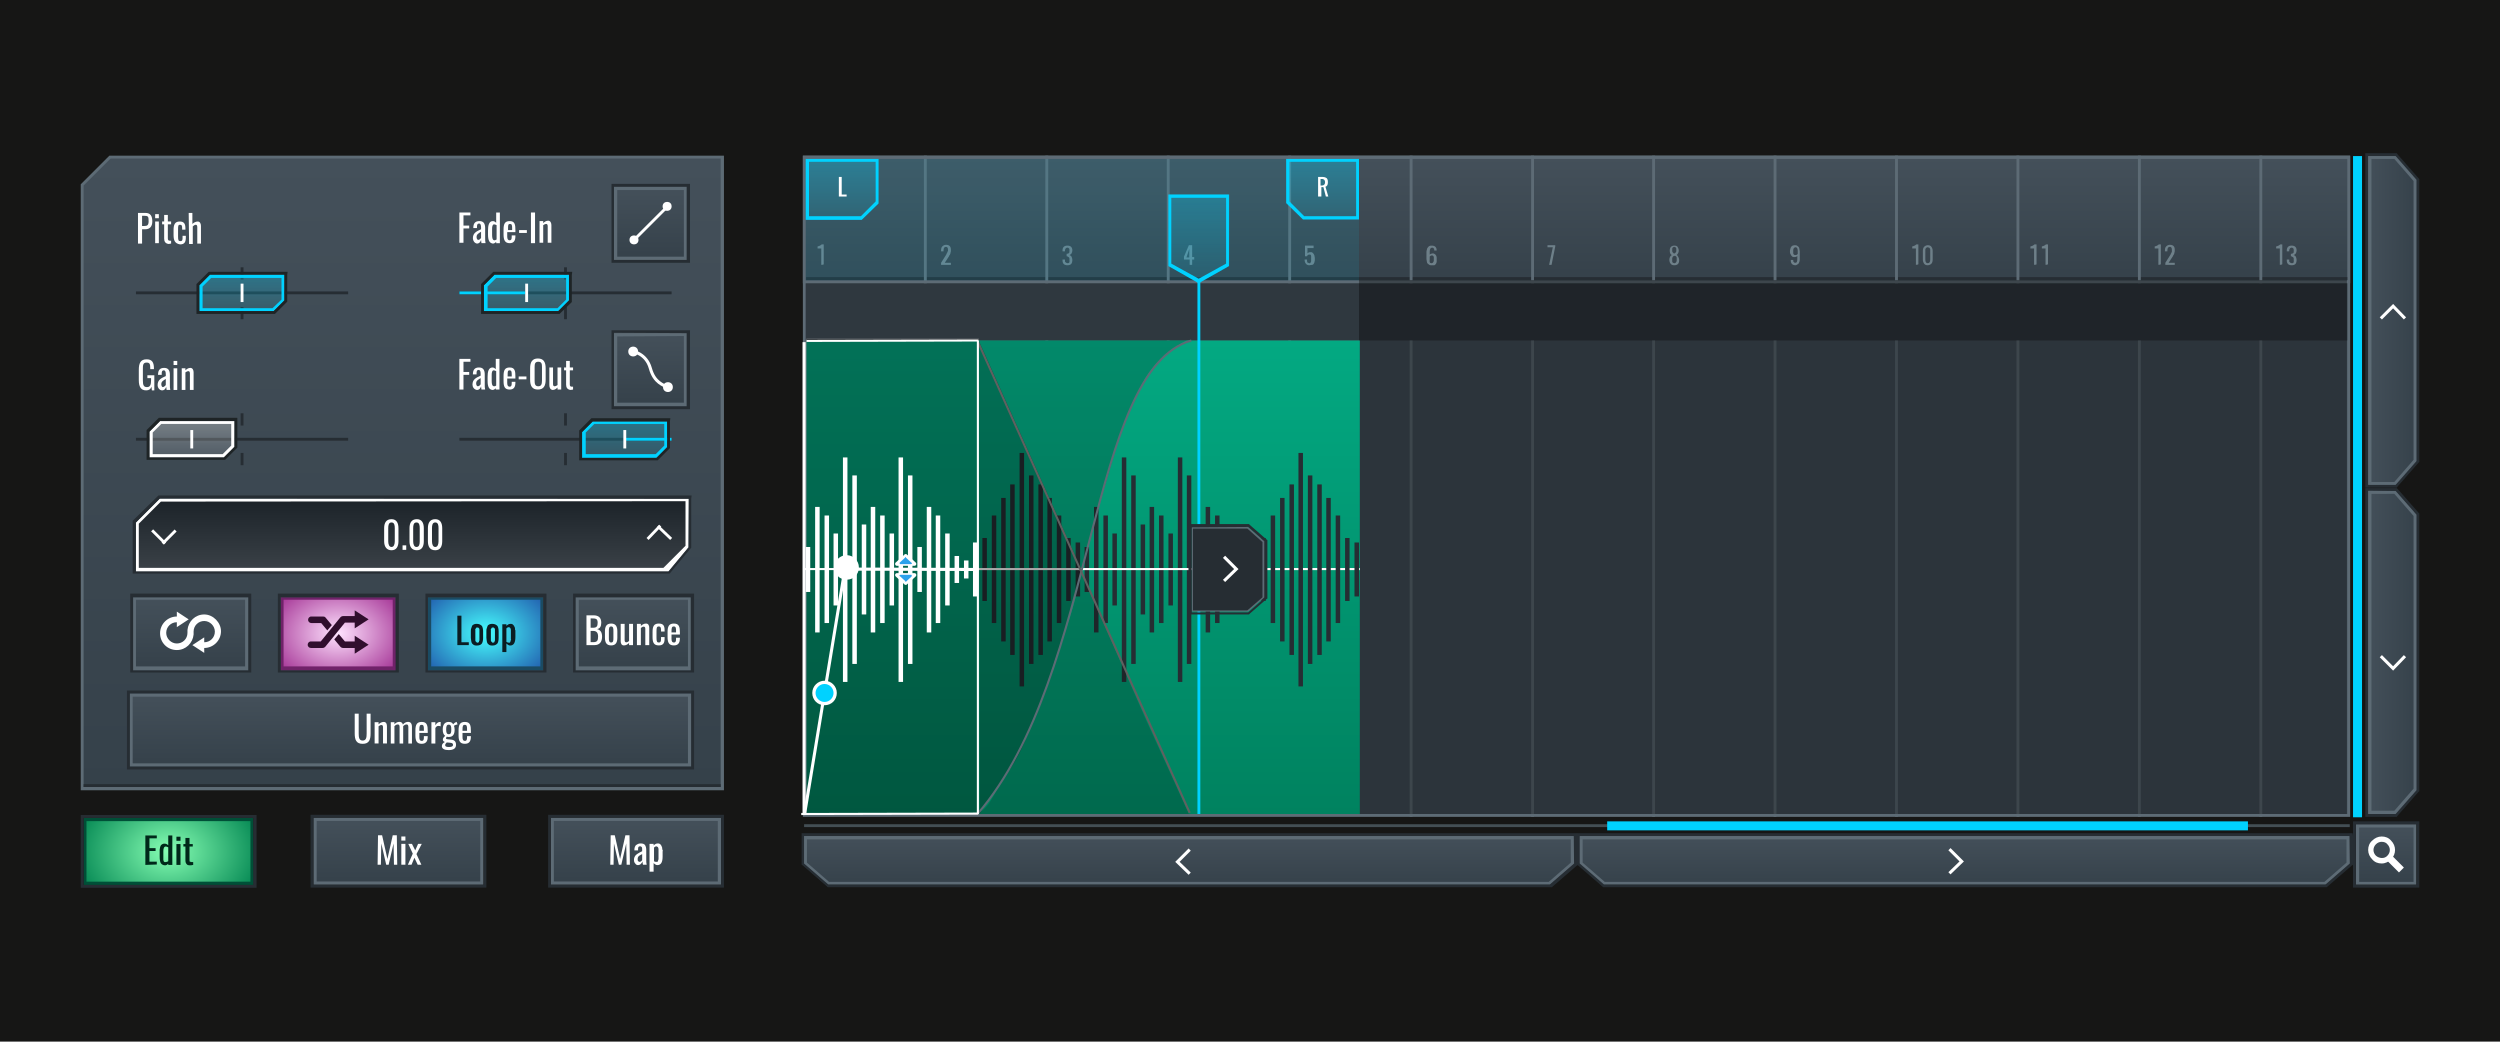 <?xml version="1.0" encoding="utf-8"?>
<!-- Generator: Adobe Illustrator 27.7.0, SVG Export Plug-In . SVG Version: 6.00 Build 0)  -->
<svg version="1.1" id="Layer_1" xmlns="http://www.w3.org/2000/svg" xmlns:xlink="http://www.w3.org/1999/xlink" x="0px" y="0px"
	 viewBox="0 0 601.552 250.637" style="enable-background:new 0 0 601.552 250.637;" xml:space="preserve">
<style type="text/css">
	.st0{fill:#161615;}
	.st1{fill:none;}
	.st2{fill:#44505A;}
	.st3{fill:#5D6B75;}
	.st4{opacity:0.7;}
	.st5{fill:#262D33;}
	.st6{fill:url(#SVGID_1_);}
	.st7{fill:#6E8089;}
	.st8{opacity:0.1;fill:#00D2FF;enable-background:new    ;}
	.st9{fill:url(#SVGID_00000135667047541192206330000013490114156493220753_);}
	.st10{fill:#00D2FF;}
	.st11{fill:#FFFFFF;}
	.st12{fill:url(#SVGID_00000096769605752185699730000016021884521197383613_);}
	.st13{opacity:0.35;enable-background:new    ;}
	.st14{fill:url(#SVGID_00000073713415575781844770000009514273711022947495_);}
	.st15{opacity:0.33;stroke:#FFFFFF;stroke-width:0.1;stroke-miterlimit:10;enable-background:new    ;}
	.st16{opacity:0.19;enable-background:new    ;}
	.st17{fill:none;stroke:#FFFFFF;stroke-width:0.5;stroke-miterlimit:10;}
	.st18{opacity:0.34;enable-background:new    ;}
	.st19{fill:#2BA1EC;}
	.st20{fill:none;stroke:#FFFFFF;stroke-width:0.742;stroke-miterlimit:10;}
	.st21{fill:none;stroke:#5D6B75;stroke-width:0.5;stroke-miterlimit:10;}
	.st22{fill:url(#SVGID_00000054234056186222639550000003517525027474336685_);}
	.st23{fill:url(#SVGID_00000122693895500323399680000010395987438352669367_);}
	.st24{fill:#004F37;}
	.st25{fill:#00281A;}
	.st26{fill:url(#SVGID_00000139294901996901344710000013438983221192120970_);}
	.st27{fill:url(#SVGID_00000058559533501486015120000004498200947820047758_);}
	.st28{fill:url(#SVGID_00000038377821307651893970000015870321319819605666_);}
	.st29{fill:url(#SVGID_00000126321940324265968090000017881490148694053549_);}
	.st30{fill:none;stroke:#FFFFFF;stroke-width:0.738;stroke-miterlimit:10;}
	.st31{fill:url(#SVGID_00000109714708177502156850000005524826694185514923_);}
	.st32{fill:url(#SVGID_00000079446325784135404250000002103983789919781558_);}
	.st33{fill:none;stroke:#FFFFFF;stroke-width:0.741;stroke-miterlimit:10;}
	.st34{fill:url(#SVGID_00000162353624745276831860000016313731750843725474_);}
	.st35{fill:#434E54;}
	.st36{fill:url(#SVGID_00000170251325466374320670000002635422182932405917_);}
	.st37{fill:none;stroke:#606060;stroke-width:0.5;stroke-miterlimit:10;}
	.st38{fill:url(#SVGID_00000072984496762536509330000009626339227389441981_);}
	.st39{fill:url(#SVGID_00000039843942574876633190000007224727023770702014_);}
	.st40{fill:url(#SVGID_00000075858880519337154550000004727245413898057406_);}
	.st41{fill:#1A4B63;}
	.st42{fill:#0B1D23;}
	.st43{fill:url(#SVGID_00000101099291221314634740000008393542858697799563_);}
	.st44{fill:url(#SVGID_00000127046465708921872740000009916970685755220134_);}
	.st45{fill:url(#SVGID_00000126292313495458348370000002046739004042203270_);}
	.st46{fill:#702269;}
	.st47{fill:#300E2D;}
	.st48{fill:url(#SVGID_00000094615173709065198420000016117151831591285633_);}
	.st49{fill:#1E2426;}
	.st50{fill:url(#SVGID_00000163780885454623262280000017180015418535344815_);}
	.st51{fill:url(#SVGID_00000107586326373822531570000010225453194477179278_);}
	.st52{fill:url(#SVGID_00000133506320148834613350000002991623089734320526_);}
	.st53{fill:url(#SVGID_00000127737066186722444340000013105595322961096846_);}
	.st54{fill:url(#SVGID_00000124134695895834567630000001723341375794580900_);}
</style>
<rect class="st0" width="601.552" height="250.637"/>
<g>
	<rect x="19.424" y="-33.778" class="st1" width="318.048" height="318.194"/>
	<g>
		<g>
			<rect x="193.482" y="37.85" class="st2" width="371.624" height="158.41"/>
			<g>
				<path class="st3" d="M564.811,38.243v157.623H193.876V40.309v-2.066H564.811 M565.5,37.456
					H193.187v2.853v156.245h372.313V37.456L565.5,37.456z"/>
			</g>
		</g>
		<g class="st4">
			<polygon class="st5" points="193.876,67.957 193.876,68.252 193.876,81.929 564.811,81.929 
				564.811,67.957 			"/>
		</g>
		<g>
			
				<linearGradient id="SVGID_1_" gradientUnits="userSpaceOnUse" x1="420.794" y1="6150.005" x2="420.794" y2="6120.094" gradientTransform="matrix(1 0 0 1 -41.5 -6082.244)">
				<stop  offset="0" style="stop-color:#35414A"/>
				<stop  offset="1" style="stop-color:#44505A"/>
			</linearGradient>
			<rect x="193.482" y="37.85" class="st6" width="371.624" height="29.911"/>
			<g>
				<path class="st3" d="M564.811,38.243v29.222H193.876V44.343v-6.1H564.811 M565.5,37.456
					H193.187v6.887v23.811h372.313V37.456L565.5,37.456z"/>
			</g>
		</g>
		<rect x="193.974" y="66.678" class="st5" width="370.837" height="0.689"/>
		<g>
			<path class="st7" d="M197.615,63.726v-3.936c0,0,0,0-0.098,0h-0.098c0,0-0.098,0-0.197,0
				s-0.098,0-0.197,0c-0.098,0-0.098,0-0.197,0s-0.098,0-0.098,0l0,0v-0.492
				c0.492-0.098,0.787-0.295,0.984-0.492h0.492v4.723
				C198.303,63.726,197.615,63.726,197.615,63.726z"/>
		</g>
		<g>
			<path class="st7" d="M226.443,63.726v-0.492l1.181-1.869c0,0,0.098-0.098,0.098-0.197
				c0-0.098,0.098-0.197,0.098-0.197s0.098-0.098,0.098-0.197
				c0-0.098,0.098-0.098,0.098-0.197c0-0.098,0-0.098,0.098-0.197
				c0-0.098,0-0.197,0-0.295c0-0.492-0.197-0.689-0.492-0.689
				c-0.394,0-0.59,0.295-0.59,0.886v0.197h-0.59V60.283
				c0-0.492,0.098-0.787,0.295-0.984c0.197-0.197,0.492-0.394,0.886-0.394
				c0.394,0,0.689,0.098,0.885,0.295c0.197,0.197,0.295,0.492,0.295,0.886
				c0,0.098,0,0.295,0,0.394c0,0.098-0.098,0.197-0.098,0.394
				c0,0.197-0.098,0.197-0.098,0.295c0,0.098-0.098,0.197-0.197,0.295c0,0,0,0,0,0.098
				l-1.082,1.673h1.476V63.726H226.443z"/>
		</g>
		<g>
			<path class="st7" d="M256.846,63.825c-0.394,0-0.689-0.098-0.885-0.295
				c-0.197-0.197-0.295-0.492-0.295-0.886v-0.197h0.59v0.098
				c0,0.098,0,0.197,0,0.295c0,0.098,0,0.197,0.098,0.197
				c0,0.098,0.098,0.098,0.197,0.197c0.098,0,0.197,0.098,0.295,0.098
				c0.098,0,0.197,0,0.197,0s0.098-0.098,0.197-0.098c0,0,0.098-0.098,0.098-0.197
				c0-0.098,0-0.197,0-0.197s0-0.197,0-0.295c0-0.295,0-0.492-0.098-0.59
				c-0.098-0.098-0.295-0.197-0.492-0.295c0,0,0,0-0.098,0v-0.59h0.098
				c0.197,0,0.394-0.098,0.492-0.197c0.098-0.098,0.098-0.295,0.098-0.59
				c0-0.197,0-0.394-0.098-0.492c-0.098-0.098-0.197-0.197-0.394-0.197
				c-0.098,0-0.197,0-0.295,0.098c-0.098,0-0.098,0.098-0.197,0.197
				c0,0.098-0.098,0.197-0.098,0.197c0,0.098,0,0.197,0,0.295v0.098h-0.59V60.283
				c0-0.394,0.098-0.689,0.295-0.886c0.197-0.197,0.492-0.295,0.886-0.295
				c0.394,0,0.689,0.098,0.885,0.295c0.197,0.197,0.295,0.492,0.295,0.886
				c0,0.295-0.098,0.492-0.197,0.689c-0.098,0.197-0.295,0.295-0.492,0.394
				c0.197,0.098,0.394,0.197,0.492,0.394c0.098,0.197,0.197,0.492,0.197,0.787
				c0,0.394-0.098,0.787-0.295,0.984S257.24,63.825,256.846,63.825z"/>
		</g>
		<g>
			<path class="st7" d="M286.265,63.726v-1.279h-1.377v-0.689l1.181-2.755h0.787v2.853h0.492
				v0.59h-0.492V63.726H286.265z M285.478,61.955h0.689v-2.066L285.478,61.955z"/>
		</g>
		<g>
			<path class="st7" d="M315.094,63.825c-0.394,0-0.689-0.098-0.886-0.394
				c-0.197-0.197-0.295-0.59-0.295-0.984h0.59c0,0.098,0,0.197,0,0.295
				c0,0.098,0,0.197,0,0.197s0.098,0.098,0.098,0.197
				c0,0.098,0.098,0.098,0.197,0.098c0.098,0,0.098,0.098,0.197,0.098
				c0.098,0,0.098,0,0.197,0s0.098,0,0.098-0.098l0.098-0.098
				c0-0.098,0-0.098,0.098-0.197c0-0.098,0-0.098,0-0.197c0-0.098,0-0.197,0-0.197
				c0-0.098,0-0.197,0-0.295c0-0.098,0-0.295,0-0.394s0-0.197,0-0.295
				c0-0.098-0.098-0.197-0.098-0.197c0-0.098-0.098-0.098-0.197-0.098
				s-0.098,0-0.197,0c-0.098,0-0.197,0-0.295,0.098
				c-0.098,0.098-0.197,0.197-0.197,0.295h-0.492v-2.558h2.066V59.692h-1.476v1.279
				c0.197-0.197,0.394-0.295,0.689-0.295c0.197,0,0.394,0,0.492,0.098
				c0.098,0.098,0.197,0.197,0.295,0.295c0.098,0.098,0.098,0.295,0.197,0.394
				c0,0.197,0.098,0.394,0.098,0.59s0,0.394,0,0.59s-0.098,0.295-0.098,0.492
				c-0.098,0.098-0.098,0.295-0.197,0.394c-0.098,0.098-0.197,0.197-0.295,0.197
				C315.389,63.726,315.192,63.825,315.094,63.825z"/>
		</g>
		<g>
			<path class="st7" d="M344.414,63.825c-0.197,0-0.394,0-0.492-0.098
				c-0.098-0.098-0.295-0.197-0.394-0.295c-0.098-0.098-0.197-0.295-0.197-0.492
				s-0.098-0.394-0.098-0.59v-1.574c0-0.197,0-0.492,0.098-0.689
				c0-0.197,0.098-0.394,0.197-0.492c0.098-0.098,0.197-0.295,0.394-0.394
				c0.197-0.098,0.295-0.098,0.59-0.098c0.394,0,0.689,0.098,0.886,0.295
				c0.197,0.197,0.295,0.492,0.295,0.886l0,0l0,0h-0.59c0-0.197,0-0.394-0.098-0.492
				c-0.098-0.098-0.197-0.197-0.394-0.197c-0.394,0-0.59,0.295-0.59,0.984v0.689
				c0.098-0.098,0.197-0.197,0.295-0.197s0.295-0.098,0.394-0.098
				c0.197,0,0.295,0,0.394,0.098c0.098,0,0.197,0.098,0.295,0.197
				c0.098,0.098,0.098,0.197,0.197,0.295c0,0.098,0.098,0.197,0.098,0.394
				c0,0.098,0,0.295,0,0.492s0,0.295,0,0.492s-0.098,0.295-0.098,0.394
				c-0.098,0.098-0.098,0.197-0.197,0.295c-0.098,0.098-0.197,0.197-0.295,0.197
				C344.71,63.825,344.611,63.825,344.414,63.825z M344.414,63.333
				c0.098,0,0.197,0,0.295-0.098c0.098,0,0.098-0.098,0.197-0.197
				c0-0.098,0.098-0.197,0.098-0.295c0-0.098,0-0.197,0-0.295c0-0.098,0-0.197,0-0.197
				s0-0.098,0-0.197c0-0.098,0-0.197,0-0.197s0-0.098-0.098-0.197
				c0-0.098-0.098-0.098-0.098-0.098l-0.098-0.098c-0.098,0-0.098,0-0.197,0
				c-0.098,0-0.197,0-0.295,0.098c-0.098,0.098-0.197,0.098-0.197,0.197v0.689
				C343.922,63.038,344.021,63.333,344.414,63.333z"/>
		</g>
		<g>
			<path class="st7" d="M372.751,63.726l0.886-4.231h-1.279v-0.492h1.869v0.295l-0.886,4.428
				H372.751z"/>
		</g>
		<g>
			<path class="st7" d="M402.859,63.825c-0.394,0-0.689-0.098-0.886-0.394
				c-0.197-0.197-0.295-0.59-0.295-0.984c0-0.295,0.098-0.492,0.197-0.689
				c0.098-0.197,0.295-0.295,0.394-0.394c-0.394-0.197-0.492-0.59-0.492-1.082
				c0-0.394,0.098-0.689,0.295-0.886s0.492-0.295,0.787-0.295
				c0.394,0,0.689,0.098,0.787,0.295s0.295,0.492,0.295,0.886
				c0,0.492-0.197,0.787-0.492,1.082c0.197,0.098,0.295,0.295,0.394,0.492
				c0.098,0.197,0.197,0.394,0.197,0.689c0,0.492-0.098,0.787-0.295,0.984
				C403.547,63.726,403.252,63.825,402.859,63.825z M402.564,63.235
				c0.098,0,0.197,0.098,0.295,0.098c0.098,0,0.197,0,0.295-0.098
				c0.098,0,0.098-0.098,0.197-0.197c0-0.098,0.098-0.197,0.098-0.295
				c0-0.098,0-0.197,0-0.394s0-0.295,0-0.394c0-0.098-0.098-0.197-0.197-0.295
				c-0.098-0.098-0.197-0.098-0.295-0.098c-0.098,0-0.197,0-0.295,0.098
				c-0.098,0-0.098,0.098-0.197,0.197c0,0.098-0.098,0.197-0.098,0.295
				c0,0.098,0,0.197,0,0.295c0,0.098,0,0.295,0,0.394s0,0.197,0.098,0.295
				C402.564,63.235,402.465,63.235,402.564,63.235z M402.859,60.972
				c0.098,0,0.197,0,0.197-0.098c0.098,0,0.098-0.098,0.197-0.197
				c0.098-0.098,0.098-0.197,0.098-0.295c0-0.098,0-0.197,0-0.295
				c0-0.197,0-0.394-0.098-0.492c-0.098-0.098-0.197-0.197-0.394-0.197
				c-0.197,0-0.295,0.098-0.394,0.197c-0.098,0.098-0.098,0.295-0.098,0.492
				c0,0.098,0,0.197,0,0.295c0,0.098,0,0.197,0.098,0.295
				c0,0.098,0.098,0.098,0.197,0.197C402.662,60.972,402.76,60.972,402.859,60.972z"
				/>
		</g>
		<g>
			<path class="st7" d="M432.081,63.825c-0.394,0-0.689-0.098-0.886-0.295
				c-0.197-0.197-0.295-0.492-0.295-0.886c0,0,0,0,0-0.098h0.59
				c0,0.197,0,0.394,0.098,0.492c0.098,0.098,0.197,0.197,0.394,0.197
				c0.394,0,0.492-0.295,0.492-0.984v-0.689c-0.098,0.197-0.394,0.295-0.689,0.295
				c-0.197,0-0.394,0-0.492-0.098c-0.098-0.098-0.197-0.197-0.295-0.295
				c-0.098-0.098-0.098-0.295-0.197-0.394c-0.098-0.098-0.098-0.394-0.098-0.59
				c0-0.197,0-0.394,0.098-0.59c0-0.197,0.098-0.295,0.197-0.492
				c0.098-0.098,0.197-0.295,0.394-0.295c0.197-0.098,0.295-0.098,0.492-0.098
				c0.197,0,0.394,0,0.492,0.098c0.197,0.098,0.295,0.197,0.394,0.295
				c0.098,0.098,0.197,0.295,0.197,0.492c0,0.197,0.098,0.394,0.098,0.59v1.574
				c0,0.197,0,0.394,0,0.492c0,0.197-0.098,0.295-0.098,0.492
				c-0.098,0.098-0.098,0.295-0.197,0.394c-0.098,0.098-0.197,0.197-0.295,0.197
				C432.376,63.726,432.179,63.825,432.081,63.825z M432.081,61.365
				c0.197,0,0.394-0.098,0.492-0.295v-0.689c0-0.59-0.197-0.886-0.492-0.886
				c-0.098,0-0.197,0-0.295,0.098c-0.098,0-0.098,0.098-0.197,0.197
				c0,0.098-0.098,0.197-0.098,0.295c0,0.098,0,0.197,0,0.295c0,0.098,0,0.197,0,0.197
				s0,0.098,0,0.197c0,0.098,0,0.197,0,0.197s0,0.098,0.098,0.197
				c0,0.098,0.098,0.098,0.098,0.098l0.098,0.098
				C431.884,61.365,431.983,61.365,432.081,61.365z"/>
		</g>
		<g>
			<path class="st7" d="M461.008,63.726v-3.936c0,0,0,0-0.098,0h-0.098c0,0-0.098,0-0.197,0
				c-0.098,0-0.098,0-0.197,0c-0.098,0-0.098,0-0.197,0h-0.098l0,0v-0.492
				c0.492-0.098,0.787-0.295,0.984-0.492h0.492v4.723
				C461.598,63.726,461.008,63.726,461.008,63.726z"/>
			<path class="st7" d="M463.861,63.825c-0.394,0-0.689-0.098-0.886-0.394
				c-0.197-0.295-0.295-0.59-0.295-0.984v-2.066c0-0.394,0.098-0.787,0.295-0.984
				c0.197-0.197,0.492-0.394,0.886-0.394s0.689,0.098,0.886,0.394
				c0.197,0.295,0.295,0.59,0.295,0.984v2.066c0,0.394-0.098,0.787-0.295,0.984
				C464.55,63.628,464.255,63.825,463.861,63.825z M463.861,63.333
				c0.394,0,0.59-0.295,0.59-0.886v-2.066c0-0.098,0-0.197,0-0.295
				c0-0.098,0-0.197-0.098-0.295c0-0.098-0.098-0.197-0.197-0.197
				c-0.098,0-0.197-0.098-0.295-0.098c-0.098,0-0.197,0-0.295,0.098
				c-0.098,0-0.098,0.098-0.197,0.197c-0.098,0.098-0.098,0.197-0.098,0.295
				c0,0.098,0,0.197,0,0.295v2.066C463.271,63.038,463.468,63.333,463.861,63.333z"/>
		</g>
		<g>
			<path class="st7" d="M489.443,63.726v-3.936c0,0,0,0-0.098,0h-0.098c0,0-0.098,0-0.197,0
				c-0.098,0-0.098,0-0.197,0c-0.098,0-0.098,0-0.197,0h-0.098l0,0v-0.492
				c0.492-0.098,0.787-0.295,0.984-0.492h0.492v4.723
				C490.132,63.726,489.443,63.726,489.443,63.726z"/>
			<path class="st7" d="M492.198,63.726v-3.936c0,0,0,0-0.098,0h-0.098c0,0-0.098,0-0.197,0
				c-0.098,0-0.098,0-0.197,0c-0.098,0-0.098,0-0.197,0h-0.098l0,0v-0.492
				c0.492-0.098,0.787-0.295,0.984-0.492h0.492v4.723
				C492.788,63.726,492.198,63.726,492.198,63.726z"/>
		</g>
		<g>
			<path class="st7" d="M519.354,63.726v-3.936c0,0,0,0-0.098,0h-0.098c0,0-0.098,0-0.197,0
				s-0.098,0-0.197,0c-0.098,0-0.098,0-0.197,0h-0.098l0,0v-0.492
				c0.492-0.098,0.787-0.295,0.984-0.492h0.492v4.723
				C519.944,63.726,519.354,63.726,519.354,63.726z"/>
			<path class="st7" d="M521.027,63.726v-0.492l1.181-1.869c0,0,0.098-0.098,0.098-0.197
				c0-0.098,0.098-0.197,0.098-0.197s0.098-0.098,0.098-0.197
				c0-0.098,0.098-0.098,0.098-0.197c0-0.098,0-0.098,0-0.197c0-0.098,0-0.197,0-0.295
				c0-0.492-0.197-0.689-0.492-0.689c-0.394,0-0.59,0.295-0.59,0.886v0.197h-0.59
				V60.283c0-0.492,0.098-0.787,0.295-0.984c0.197-0.197,0.492-0.394,0.886-0.394
				s0.689,0.098,0.886,0.295c0.197,0.197,0.295,0.492,0.295,0.886
				c0,0.098,0,0.295,0,0.394c0,0.098-0.098,0.197-0.098,0.394
				c0,0.197-0.098,0.197-0.098,0.295c0,0.098-0.098,0.197-0.197,0.295c0,0,0,0,0,0.098
				l-1.082,1.673h1.476V63.726C523.29,63.726,521.027,63.726,521.027,63.726z"/>
		</g>
		<g>
			<path class="st7" d="M548.576,63.726v-3.936c0,0,0,0-0.098,0h-0.098c0,0-0.098,0-0.197,0
				c-0.098,0-0.098,0-0.197,0c-0.098,0-0.098,0-0.197,0h-0.098l0,0v-0.492
				c0.492-0.098,0.787-0.295,0.984-0.492h0.492v4.723
				C549.167,63.726,548.576,63.726,548.576,63.726z"/>
			<path class="st7" d="M551.43,63.825c-0.394,0-0.689-0.098-0.885-0.295
				c-0.197-0.197-0.295-0.492-0.295-0.886v-0.197h0.59v0.098
				c0,0.098,0,0.197,0,0.295c0,0.098,0,0.197,0.098,0.197
				c0,0.098,0.098,0.098,0.197,0.197c0.098,0,0.197,0.098,0.295,0.098
				c0.098,0,0.197,0,0.197,0s0.098-0.098,0.197-0.098c0,0,0.098-0.098,0.098-0.197
				c0-0.098,0-0.197,0-0.197s0-0.197,0-0.295c0-0.295,0-0.492-0.098-0.59
				c-0.098-0.098-0.295-0.197-0.492-0.295c0,0,0,0-0.098,0v-0.59h0.098
				c0.197,0,0.394-0.098,0.492-0.197c0.098-0.098,0.098-0.295,0.098-0.59
				c0-0.197,0-0.394-0.098-0.492c-0.098-0.098-0.197-0.197-0.394-0.197
				c-0.098,0-0.197,0-0.295,0.098c-0.098,0-0.098,0.098-0.197,0.197
				c0,0.098-0.098,0.197-0.098,0.197c0,0.098,0,0.197,0,0.295v0.098h-0.59V60.283
				c0-0.394,0.098-0.689,0.295-0.886c0.197-0.197,0.492-0.295,0.885-0.295
				c0.394,0,0.689,0.098,0.886,0.295c0.197,0.197,0.295,0.492,0.295,0.886
				c0,0.295-0.098,0.492-0.197,0.689s-0.295,0.295-0.492,0.394
				c0.197,0.098,0.394,0.197,0.492,0.394s0.197,0.492,0.197,0.787
				c0,0.394-0.098,0.787-0.295,0.984C552.118,63.726,551.823,63.825,551.43,63.825z"/>
		</g>
		<rect x="280.755" y="37.456" class="st3" width="0.689" height="30.698"/>
		<rect x="251.533" y="37.456" class="st3" width="0.689" height="30.698"/>
		<rect x="309.977" y="37.456" class="st3" width="0.689" height="30.698"/>
		<rect x="339.2" y="37.456" class="st3" width="0.689" height="30.698"/>
		<rect x="222.311" y="37.456" class="st3" width="0.689" height="30.698"/>
		<rect x="222.311" y="81.929" class="st3" width="0.689" height="113.937"/>
		<rect x="251.533" y="81.929" class="st3" width="0.689" height="113.937"/>
		<rect x="280.755" y="81.929" class="st3" width="0.689" height="113.937"/>
		<rect x="309.977" y="81.929" class="st3" width="0.689" height="113.937"/>
		<rect x="339.2" y="81.929" class="st3" width="0.689" height="114.626"/>
		<rect x="368.422" y="81.929" class="st3" width="0.689" height="114.626"/>
		<rect x="397.546" y="81.929" class="st3" width="0.689" height="114.626"/>
		<rect x="426.768" y="81.929" class="st3" width="0.689" height="114.626"/>
		<rect x="455.99" y="81.929" class="st3" width="0.689" height="114.626"/>
		<rect x="485.212" y="81.929" class="st3" width="0.689" height="114.626"/>
		<rect x="514.434" y="81.929" class="st3" width="0.689" height="114.626"/>
		<rect x="543.657" y="81.929" class="st3" width="0.689" height="114.626"/>
		<rect x="193.876" y="38.243" class="st8" width="133.123" height="29.222"/>
		<rect x="368.422" y="37.456" class="st3" width="0.689" height="30.698"/>
		<rect x="397.546" y="37.456" class="st3" width="0.689" height="30.698"/>
		<rect x="426.768" y="37.456" class="st3" width="0.689" height="30.698"/>
		<rect x="455.99" y="37.456" class="st3" width="0.689" height="30.698"/>
		<rect x="485.212" y="37.456" class="st3" width="0.689" height="30.698"/>
		<rect x="514.434" y="37.456" class="st3" width="0.689" height="30.698"/>
		<rect x="543.657" y="37.456" class="st3" width="0.689" height="30.698"/>
		<g>
			<g>
				<g>
					
						<linearGradient id="SVGID_00000157267973000015106460000006003849401621029036_" gradientUnits="userSpaceOnUse" x1="244.132" y1="6135.049" x2="244.132" y2="6120.447" gradientTransform="matrix(1 0 0 1 -41.5 -6082.244)">
						<stop  offset="0" style="stop-color:#00D2FF;stop-opacity:0.1"/>
						<stop  offset="1" style="stop-color:#00D2FF;stop-opacity:0.3"/>
					</linearGradient>
					<polygon style="fill:url(#SVGID_00000157267973000015106460000006003849401621029036_);" points="193.876,38.243 
						193.876,40.703 193.876,52.805 207.355,52.805 211.389,48.869 211.389,38.243 					"/>
				</g>
				<g>
					<g>
						<path class="st10" d="M210.701,38.932v9.544l-3.542,3.542h-12.496V40.703V38.932H210.701
							 M211.389,38.243h-17.514v2.558v12.102h13.48l4.034-3.936V38.243
							L211.389,38.243z"/>
					</g>
				</g>
			</g>
			<g>
				<path class="st11" d="M201.845,47.295v-4.723h0.689v4.231h1.181v0.492H201.845
					L201.845,47.295z"/>
			</g>
		</g>
		<g>
			<g>
				<g>
					
						<linearGradient id="SVGID_00000176734421584251559880000003034260175625879219_" gradientUnits="userSpaceOnUse" x1="-8220.425" y1="6135.049" x2="-8220.425" y2="6120.447" gradientTransform="matrix(-1 0 0 1 -7902.183 -6082.244)">
						<stop  offset="0" style="stop-color:#00D2FF;stop-opacity:0.1"/>
						<stop  offset="1" style="stop-color:#00D2FF;stop-opacity:0.3"/>
					</linearGradient>
					<polygon style="fill:url(#SVGID_00000176734421584251559880000003034260175625879219_);" points="326.999,38.243 
						326.999,40.703 326.999,52.805 313.519,52.805 309.485,48.869 309.485,38.243 					"/>
				</g>
				<g>
					<g>
						<path class="st10" d="M326.31,38.932v1.771v11.315h-12.496l-3.542-3.542V38.932H326.31
							 M326.999,38.243h-17.514v10.626l4.034,3.936h13.48V40.703L326.999,38.243
							L326.999,38.243z"/>
					</g>
				</g>
			</g>
			<g>
				<path class="st11" d="M317.16,47.295v-4.723h0.984c0.492,0,0.787,0.098,1.082,0.295
					c0.197,0.197,0.295,0.492,0.295,0.984c0,0.59-0.197,0.984-0.59,1.082
					l0.689,2.361h-0.59l-0.59-2.263h-0.492v2.263
					C317.75,47.295,317.16,47.295,317.16,47.295z M317.75,44.639h0.295
					c0.295,0,0.492-0.098,0.59-0.197c0.098-0.098,0.197-0.295,0.197-0.59
					c0-0.295-0.098-0.492-0.197-0.59c-0.098-0.098-0.295-0.197-0.59-0.197h-0.295
					V44.639L317.75,44.639z"/>
			</g>
		</g>
		<rect x="326.999" y="67.367" class="st13" width="237.713" height="128.499"/>
		<g>
			
				<linearGradient id="SVGID_00000070098854748460101720000008592343169437006265_" gradientUnits="userSpaceOnUse" x1="302.134" y1="6278.11" x2="302.134" y2="6164.173" gradientTransform="matrix(1 0 0 1 -41.5 -6082.244)">
				<stop  offset="0" style="stop-color:#00825F"/>
				<stop  offset="1" style="stop-color:#03A982"/>
			</linearGradient>
			<polygon style="fill:url(#SVGID_00000070098854748460101720000008592343169437006265_);" points="194.072,81.929 
				194.072,83.995 194.072,195.866 327.196,195.866 327.196,81.929 			"/>
		</g>
		<rect x="194.072" y="81.535" class="st15" width="41.423" height="114.331"/>
		<rect x="236.381" y="129.452" class="st5" width="1.082" height="15.152"/>
		<rect x="238.644" y="124.04" class="st5" width="1.082" height="25.877"/>
		<rect x="240.907" y="119.81" class="st5" width="1.082" height="34.535"/>
		<rect x="243.071" y="116.563" class="st5" width="1.082" height="41.029"/>
		<rect x="245.334" y="108.986" class="st5" width="1.082" height="56.181"/>
		<rect x="258.814" y="130.534" class="st5" width="1.082" height="12.988"/>
		<rect x="256.551" y="129.452" class="st5" width="1.082" height="15.152"/>
		<rect x="254.288" y="124.04" class="st5" width="1.082" height="25.877"/>
		<rect x="252.025" y="119.81" class="st5" width="1.082" height="34.535"/>
		<rect x="249.86" y="116.563" class="st5" width="1.082" height="41.029"/>
		<rect x="247.597" y="114.398" class="st5" width="1.082" height="45.358"/>
		<rect x="260.978" y="131.616" class="st5" width="1.082" height="10.823"/>
		<rect x="263.241" y="121.974" class="st5" width="1.082" height="30.206"/>
		<rect x="265.504" y="124.04" class="st5" width="1.082" height="25.877"/>
		<rect x="267.669" y="128.37" class="st5" width="1.082" height="17.317"/>
		<rect x="269.932" y="110.069" class="st5" width="1.082" height="54.017"/>
		<rect x="272.195" y="114.398" class="st5" width="1.082" height="45.358"/>
		<rect x="274.458" y="126.205" class="st5" width="1.082" height="21.646"/>
		<rect x="276.623" y="121.974" class="st5" width="1.082" height="30.206"/>
		<rect x="278.886" y="124.04" class="st5" width="1.082" height="25.877"/>
		<rect x="281.149" y="128.37" class="st5" width="1.082" height="17.317"/>
		<rect x="283.412" y="110.069" class="st5" width="1.082" height="54.017"/>
		<rect x="285.576" y="114.398" class="st5" width="1.082" height="45.358"/>
		<path class="st16" d="M260.29,137.225l-12.299-26.27l-12.594-29.025h50.081
			c-3.64,1.968-7.871,5.215-10.429,10.036c-3.149,5.903-5.608,12.201-6.592,15.939
			C265.406,119.022,262.848,126.107,260.29,137.225z"/>
		<rect x="290.102" y="121.974" class="st5" width="1.082" height="30.206"/>
		<rect x="292.365" y="124.04" class="st5" width="1.082" height="25.877"/>
		<line class="st17" x1="193.384" y1="136.93" x2="327.196" y2="136.93"/>
		<path class="st16" d="M260.29,137.914l15.349,35.027l10.429,22.925h-50.967
			c3.739-1.968,4.526-6.395,7.871-11.315c3.739-5.51,7.084-13.972,8.166-17.71
			C255.075,155.722,257.633,149.229,260.29,137.914z"/>
		<rect x="193.876" y="131.616" class="st11" width="1.082" height="10.823"/>
		<rect x="196.139" y="121.974" class="st11" width="1.082" height="30.206"/>
		<rect x="198.402" y="124.04" class="st11" width="1.082" height="25.877"/>
		<rect x="305.747" y="124.04" class="st5" width="1.082" height="25.877"/>
		<rect x="308.01" y="119.81" class="st5" width="1.082" height="34.535"/>
		<rect x="310.273" y="116.563" class="st5" width="1.082" height="41.029"/>
		<rect x="312.437" y="108.986" class="st5" width="1.082" height="56.181"/>
		<rect x="200.566" y="128.37" class="st11" width="1.082" height="17.317"/>
		<path class="st18" d="M248.188,174.515c-1.574,3.64-2.657,7.183-6.1,11.905
			c-2.952,3.936-4.723,6.986-6.395,9.446
			c-0.098-37.979-0.098-75.958-0.197-113.937l24.795,55.296
			c-0.984,5.116-4.034,14.365-6.002,20.367
			C252.418,163.397,250.155,169.792,248.188,174.515z"/>
		<rect x="202.829" y="110.069" class="st11" width="1.082" height="54.017"/>
		<rect x="325.917" y="130.534" class="st5" width="1.082" height="12.988"/>
		<rect x="323.654" y="129.452" class="st5" width="1.082" height="15.152"/>
		<rect x="321.391" y="124.04" class="st5" width="1.082" height="25.877"/>
		<rect x="319.128" y="119.81" class="st5" width="1.082" height="34.535"/>
		<rect x="316.963" y="116.563" class="st5" width="1.082" height="41.029"/>
		<rect x="314.7" y="114.398" class="st5" width="1.082" height="45.358"/>
		<rect x="205.092" y="114.398" class="st11" width="1.082" height="45.358"/>
		<rect x="207.355" y="126.205" class="st11" width="1.082" height="21.646"/>
		<rect x="209.52" y="121.974" class="st11" width="1.082" height="30.206"/>
		<rect x="211.783" y="124.04" class="st11" width="1.082" height="25.877"/>
		<rect x="214.046" y="128.37" class="st11" width="1.082" height="17.317"/>
		<rect x="216.21" y="110.069" class="st11" width="1.082" height="54.017"/>
		<rect x="218.473" y="114.398" class="st11" width="1.082" height="45.358"/>
		<rect x="220.736" y="131.616" class="st11" width="1.082" height="10.823"/>
		<rect x="222.999" y="121.974" class="st11" width="1.082" height="30.206"/>
		<rect x="225.164" y="124.04" class="st11" width="1.082" height="25.877"/>
		<rect x="227.427" y="128.37" class="st11" width="1.082" height="17.317"/>
		<rect x="229.69" y="133.781" class="st11" width="1.082" height="6.494"/>
		<rect x="231.953" y="134.863" class="st11" width="1.082" height="4.329"/>
		<rect x="234.118" y="130.534" class="st11" width="1.082" height="12.988"/>
		<rect x="287.839" y="131.616" class="st5" width="1.082" height="10.823"/>
		<rect x="294.53" y="128.37" class="st5" width="1.082" height="17.317"/>
		<rect x="296.793" y="133.781" class="st5" width="1.082" height="6.494"/>
		<rect x="299.056" y="134.863" class="st5" width="1.082" height="4.329"/>
		<rect x="301.319" y="130.534" class="st5" width="1.082" height="12.988"/>
		<rect x="303.484" y="129.452" class="st5" width="1.082" height="15.152"/>
		<g>
			<g>
				<path class="st1" d="M217.981,134.273c1.476,0,2.755,1.279,2.755,2.755
					c0,1.476-1.279,2.755-2.755,2.755c-1.476,0-2.755-1.279-2.755-2.755
					C215.227,135.552,216.309,134.273,217.981,134.273 M217.981,133.289
					c-1.968,0-3.739,1.673-3.739,3.739c0,2.066,1.673,3.739,3.739,3.739
					c2.066,0,3.739-1.673,3.739-3.739C221.72,134.962,219.949,133.289,217.981,133.289
					L217.981,133.289z"/>
			</g>
			<g>
				<path class="st11" d="M217.686,133.388l-2.165,1.968
					c-0.295,0.295-0.098,0.787,0.295,0.787h4.231c0.394,0,0.59-0.492,0.295-0.787
					l-2.165-1.968C218.08,133.289,217.785,133.289,217.686,133.388z"/>
				<path class="st19" d="M217.785,134.175l-1.279,1.181c-0.098,0.098,0,0.394,0.098,0.394
					h2.558c0.295,0,0.394-0.295,0.098-0.394l-1.279-1.181
					C218.08,133.978,217.785,133.978,217.785,134.175z"/>
			</g>
			<g>
				<path class="st11" d="M218.178,140.668l2.165-1.968
					c0.295-0.295,0.098-0.787-0.295-0.787h-4.231c-0.394,0-0.59,0.492-0.295,0.787
					l2.165,1.968C217.785,140.767,218.08,140.767,218.178,140.668z"/>
				<path class="st19" d="M218.08,139.881l1.279-1.181c0.098-0.098,0-0.394-0.098-0.394
					h-2.558c-0.295,0-0.394,0.295-0.098,0.394l1.279,1.181
					C217.785,140.078,218.08,140.078,218.08,139.881z"/>
			</g>
		</g>
		<line class="st20" x1="203.321" y1="136.93" x2="235.397" y2="137.028"/>
		<line class="st20" x1="193.58" y1="195.964" x2="203.321" y2="136.831"/>
		<path class="st21" d="M286.659,81.929c-25.09,7.281-22.335,80.091-51.459,113.937"/>
		<g>
			<g>
				
					<linearGradient id="SVGID_00000101795358142367730930000008910628296120546225_" gradientUnits="userSpaceOnUse" x1="138.263" y1="6272.01" x2="138.263" y2="6120.094" gradientTransform="matrix(1 0 0 1 -41.5 -6082.244)">
					<stop  offset="0" style="stop-color:#35414A"/>
					<stop  offset="1" style="stop-color:#44505A"/>
				</linearGradient>
				<polygon style="fill:url(#SVGID_00000101795358142367730930000008910628296120546225_);" points="19.723,189.766 
					19.723,44.54 26.414,37.85 173.804,37.85 173.804,189.766 				"/>
				<g>
					<path class="st3" d="M173.41,38.145v151.227H20.117V44.639l6.494-6.494H173.41
						 M174.197,37.456H26.315l-6.887,6.887v145.816h154.77V37.456L174.197,37.456z"/>
				</g>
			</g>
			<rect x="20.117" y="188.683" class="st5" width="153.294" height="0.689"/>
		</g>
		<g>
			<g>
				
					<radialGradient id="SVGID_00000075162374504431527770000000377364649308977295_" cx="81.984" cy="8188.345" r="23.829" gradientTransform="matrix(1 0 0 0.735 -41.5 -5813.591)" gradientUnits="userSpaceOnUse">
					<stop  offset="0" style="stop-color:#87FFB4"/>
					<stop  offset="1" style="stop-color:#008450"/>
				</radialGradient>
				
					<rect x="20.412" y="197.194" style="fill:url(#SVGID_00000075162374504431527770000000377364649308977295_);" width="40.144" height="15.349"/>
				<path class="st24" d="M60.26,197.588v12.299v2.263H20.805v-12.299v-2.263H60.26
					 M60.949,196.801H20.117v3.05v13.086h40.931v-3.05L60.949,196.801
					L60.949,196.801z"/>
				<path class="st5" d="M60.949,196.801v13.086v3.05H20.117v-13.086v-3.05H60.949
					 M61.736,196.112h-0.689H20.117h-0.689v0.689v3.05v13.086v0.689h0.689h40.931
					h0.689v-0.689v-3.05V196.801L61.736,196.112L61.736,196.112z"/>
			</g>
			<g>
				<g>
					<path class="st25" d="M34.974,208.116v-7.084h2.755v0.689h-1.771v2.361h1.476v0.689
						h-1.476v2.558h1.771v0.689L34.974,208.116L34.974,208.116z"/>
					<path class="st25" d="M39.696,208.214c-0.394,0-0.787-0.197-0.984-0.492
						c-0.197-0.295-0.295-0.886-0.295-1.574v-0.984c0-0.295,0-0.492,0-0.689
						c0-0.197,0.098-0.394,0.098-0.59c0.098-0.197,0.098-0.394,0.197-0.492
						c0.098-0.098,0.197-0.197,0.394-0.295c0.197-0.098,0.295-0.098,0.492-0.098
						c0.295,0,0.59,0.098,0.886,0.394v-2.361h0.984v7.084h-0.984v-0.295
						C40.188,208.116,39.992,208.214,39.696,208.214z M39.893,207.427
						c0.197,0,0.394-0.098,0.59-0.197v-3.345c-0.197-0.098-0.394-0.197-0.59-0.197
						c-0.394,0-0.59,0.394-0.59,1.082v1.476c0,0.197,0,0.295,0,0.394
						c0,0.098,0,0.197,0,0.295c0,0.098,0.098,0.197,0.098,0.295
						c0,0.098,0.098,0.098,0.197,0.197C39.696,207.427,39.795,207.427,39.893,207.427z
						"/>
					<path class="st25" d="M42.451,202.311v-0.984h0.984v0.984H42.451z M42.451,208.116v-5.018
						h0.984v5.018H42.451z"/>
					<path class="st25" d="M45.698,208.214c-0.394,0-0.689-0.098-0.787-0.295
						c-0.197-0.197-0.295-0.492-0.295-0.886v-3.345h-0.492v-0.59h0.492v-1.476
						h0.984v1.476h0.787v0.59h-0.787v3.247c0,0.197,0,0.394,0.098,0.394
						c0.098,0,0.197,0.098,0.394,0.098c0.098,0,0.295,0,0.394,0v0.689
						C46.092,208.214,45.895,208.214,45.698,208.214z"/>
				</g>
			</g>
		</g>
		<g>
			<g>
				
					<linearGradient id="SVGID_00000030474336787783021330000014308438186047072392_" gradientUnits="userSpaceOnUse" x1="137.378" y1="6294.704" x2="137.378" y2="6279.371" gradientTransform="matrix(1 0 0 1 -41.5 -6082.244)">
					<stop  offset="0" style="stop-color:#35414A"/>
					<stop  offset="1" style="stop-color:#44505A"/>
				</linearGradient>
				
					<rect x="75.806" y="197.145" style="fill:url(#SVGID_00000030474336787783021330000014308438186047072392_);" width="40.144" height="15.349"/>
				<g>
					<path class="st3" d="M115.556,197.539v12.299v2.263h-39.357V199.802v-2.263H115.556
						 M116.343,196.752H75.412v3.05v13.086h40.931v-3.05V196.752L116.343,196.752z"/>
				</g>
				<path class="st5" d="M116.343,196.752v13.086v3.05H75.412V199.802v-3.05H116.343
					 M117.032,196.063h-0.689H75.412h-0.689v0.689v3.05v13.086v0.689h0.689h40.931
					h0.689v-0.689v-3.05v-13.086V196.063L117.032,196.063z"/>
			</g>
			<g>
				<g>
					<g>
						<path class="st11" d="M90.86,208.067l0.098-7.084h0.984l1.279,5.707l1.279-5.707
							h0.984l0.098,7.084H94.796l-0.098-5.116l-1.181,5.116h-0.59l-1.181-5.116
							l-0.098,5.116H90.86z"/>
						<path class="st11" d="M96.567,202.261v-0.984h0.984v0.984H96.567z M96.567,208.067
							v-5.018h0.984v5.018H96.567z"/>
						<path class="st11" d="M98.141,208.067l1.181-2.657l-1.082-2.361h0.886l0.787,1.574
							l0.689-1.574h0.886l-1.279,2.46l1.181,2.558h-0.886l-0.787-1.673
							l-0.689,1.673H98.141L98.141,208.067z"/>
					</g>
				</g>
			</g>
		</g>
		<g>
			<g>
				
					<linearGradient id="SVGID_00000080165120484279827250000016660439346355476657_" gradientUnits="userSpaceOnUse" x1="194.543" y1="6294.704" x2="194.543" y2="6279.371" gradientTransform="matrix(1 0 0 1 -41.5 -6082.244)">
					<stop  offset="0" style="stop-color:#35414A"/>
					<stop  offset="1" style="stop-color:#44505A"/>
				</linearGradient>
				
					<rect x="132.971" y="197.145" style="fill:url(#SVGID_00000080165120484279827250000016660439346355476657_);" width="40.144" height="15.349"/>
				<g>
					<path class="st3" d="M172.721,197.539v12.299v2.263h-39.455V199.802v-2.263H172.721
						 M173.509,196.752h-40.931v3.05v13.086h40.931v-3.05L173.509,196.752
						L173.509,196.752z"/>
				</g>
				<path class="st5" d="M173.509,196.752v13.086v3.05h-40.931V199.802v-3.05H173.509
					 M174.197,196.063h-0.689h-40.931h-0.689v0.689v3.05v13.086v0.689h0.689h40.931
					h0.689v-0.689v-3.05v-13.086L174.197,196.063L174.197,196.063z"/>
			</g>
			<g>
				<g>
					<g>
						<path class="st11" d="M146.845,208.067l0.098-7.084h0.984l1.279,5.707l1.279-5.707
							h0.984l0.098,7.084h-0.787l-0.098-5.116l-1.181,5.116h-0.59l-1.181-5.116
							l-0.098,5.116H146.845z"/>
						<path class="st11" d="M153.535,208.165c-0.295,0-0.492-0.098-0.689-0.394
							c-0.197-0.197-0.295-0.492-0.295-0.787c0-0.197,0-0.492,0.098-0.689
							c0.098-0.197,0.197-0.394,0.295-0.492c0.098-0.098,0.197-0.197,0.492-0.394
							c0.295-0.197,0.394-0.197,0.492-0.295c0.098-0.098,0.295-0.098,0.59-0.295
							l0,0v-0.295c0-0.295,0-0.59-0.098-0.689c-0.098-0.098-0.197-0.197-0.394-0.197
							c-0.394,0-0.492,0.197-0.492,0.689v0.295h-0.886c0-0.098,0-0.098,0-0.197
							c0-0.492,0.197-0.886,0.394-1.082c0.295-0.197,0.59-0.394,1.082-0.394
							s0.886,0.098,1.082,0.394c0.197,0.295,0.295,0.689,0.295,1.181v2.361
							c0,0.394,0,0.787,0.098,1.181h-0.885c-0.098-0.295-0.098-0.492-0.098-0.787
							c-0.098,0.197-0.197,0.394-0.394,0.59
							C154.027,208.067,153.732,208.165,153.535,208.165z M153.83,207.378
							c0.098,0,0.197,0,0.394-0.098c0.098-0.098,0.197-0.197,0.295-0.295v-1.476
							c-0.295,0.197-0.59,0.295-0.689,0.394c-0.295,0.197-0.394,0.492-0.394,0.787
							c0,0.197,0,0.394,0.098,0.492C153.634,207.279,153.732,207.378,153.83,207.378z"/>
						<path class="st11" d="M156.29,209.739v-6.691h0.984v0.394
							c0.295-0.295,0.59-0.492,0.984-0.492c0.197,0,0.295,0,0.492,0.098
							c0.197,0.098,0.197,0.197,0.295,0.295c0.098,0.098,0.098,0.197,0.197,0.394
							c0.098,0.197,0.098,0.295,0.098,0.394c0,0.197,0,0.295,0.098,0.394
							c0.098,0.098,0,0.197,0,0.394v1.181c0,1.377-0.394,2.066-1.279,2.066
							c-0.295,0-0.59-0.197-0.885-0.492v2.066L156.29,209.739L156.29,209.739z
							 M157.963,207.378c0.098,0,0.098,0,0.197,0c0.098,0,0.098-0.098,0.098-0.098
							s0.098-0.098,0.098-0.197s0-0.197,0.098-0.295c0-0.098,0-0.197,0-0.295
							c0-0.098,0-0.197,0-0.394v-1.181c0-0.098,0-0.295,0-0.394c0-0.098,0-0.197,0-0.295
							s-0.098-0.197-0.098-0.295c0-0.098-0.098-0.098-0.197-0.197
							c-0.098,0-0.098-0.098-0.197-0.098c-0.197,0-0.394,0.098-0.59,0.295v3.247
							C157.471,207.378,157.668,207.378,157.963,207.378z"/>
					</g>
				</g>
			</g>
		</g>
		<g>
			<g>
				
					<linearGradient id="SVGID_00000072254950629426019220000005958786356493045648_" gradientUnits="userSpaceOnUse" x1="615.658" y1="6294.761" x2="615.658" y2="6280.967" gradientTransform="matrix(1 0 0 1 -41.5 -6082.244)">
					<stop  offset="0" style="stop-color:#35414A"/>
					<stop  offset="1" style="stop-color:#44505A"/>
				</linearGradient>
				
					<rect x="567.271" y="198.719" style="fill:url(#SVGID_00000072254950629426019220000005958786356493045648_);" width="13.775" height="13.775"/>
				<g>
					<path class="st3" d="M580.75,199.113v11.905v1.181h-13.086v-11.905v-1.181H580.75
						 M581.439,198.326h-14.562v1.869v12.692h14.562v-1.869V198.326L581.439,198.326z"/>
				</g>
				<path class="st5" d="M581.439,198.326v12.692v1.869h-14.562v-12.692v-1.869H581.439
					 M582.128,197.637h-0.689h-14.562h-0.689v0.689v1.869v12.692v0.689h0.689h14.562
					h0.689v-0.689v-1.869v-12.692V197.637L582.128,197.637z"/>
			</g>
			<g>
				<path class="st11" d="M573.076,207.771c-0.886,0-1.673-0.295-2.263-0.984
					c-0.59-0.59-0.984-1.377-0.984-2.263s0.295-1.673,0.984-2.263
					c0.59-0.59,1.378-0.984,2.263-0.984c0.886,0,1.673,0.295,2.263,0.984
					c1.279,1.279,1.279,3.247,0,4.526C574.748,207.378,573.961,207.771,573.076,207.771z
					 M573.076,202.557c-0.492,0-0.984,0.197-1.378,0.59
					c-0.394,0.394-0.59,0.886-0.59,1.377c0,0.492,0.197,0.984,0.59,1.377
					c0.787,0.689,2.066,0.787,2.755,0c0.787-0.787,0.787-1.968,0-2.755
					C574.158,202.753,573.666,202.557,573.076,202.557z"/>
				
					<rect x="575.547" y="205.605" transform="matrix(0.707 -0.707 0.707 0.707 21.904 468.419)" class="st11" width="1.673" height="4.329"/>
			</g>
		</g>
		<g id="Layer_5">
			<g id="Layer_7">
				<g>
					<g>
						
							<linearGradient id="SVGID_00000119798941756687436940000005528614415917109407_" gradientUnits="userSpaceOnUse" x1="702.986" y1="6391.207" x2="715.328" y2="6391.207" gradientTransform="matrix(1 0 0 1 -133.531 -6314.099)">
							<stop  offset="0" style="stop-color:#44505A"/>
							<stop  offset="1" style="stop-color:#35414A"/>
						</linearGradient>
						<polygon style="fill:url(#SVGID_00000119798941756687436940000005528614415917109407_);" points="569.435,117.055 
							569.435,37.161 576.618,37.161 581.832,43.163 581.832,111.053 576.618,117.055 
													"/>
						<path class="st5" d="M576.421,37.554l5.018,5.707v67.693l-5.018,5.707h-6.592V37.554
							H576.421 M576.716,36.866h-0.295h-6.592h-0.689v0.689v79.107v0.689h0.689h6.592
							h0.295l0.197-0.295l5.018-5.707l0.197-0.197v-0.295V43.261v-0.197l-0.197-0.197
							l-5.018-5.707L576.716,36.866L576.716,36.866z"/>
						<path class="st3" d="M576.126,38.243l4.624,5.313v67.103l-4.624,5.313h-5.51v-77.729
							L576.126,38.243 M576.421,37.554h-6.592v79.107h6.592l5.018-5.707V43.261
							L576.421,37.554L576.421,37.554z"/>
					</g>
				</g>
			</g>
			<g id="Layer_6">
				<polyline class="st30" points="572.879,76.616 575.831,73.664 578.684,76.616 				"/>
			</g>
		</g>
		<g id="Layer_2_00000058558686357040853430000015120169051813977753_">
			<g id="Layer_4">
				<g>
					<g>
						
							<linearGradient id="SVGID_00000066511511262839750290000012421932716108577672_" gradientUnits="userSpaceOnUse" x1="702.986" y1="6471.051" x2="715.328" y2="6471.051" gradientTransform="matrix(1 0 0 1 -133.531 -6314.099)">
							<stop  offset="0" style="stop-color:#44505A"/>
							<stop  offset="1" style="stop-color:#35414A"/>
						</linearGradient>
						<polygon style="fill:url(#SVGID_00000066511511262839750290000012421932716108577672_);" points="569.435,196.161 
							569.435,117.743 576.618,117.743 581.832,123.745 581.832,190.258 576.618,196.161 
													"/>
						<path class="st5" d="M576.421,118.137l5.018,5.707v66.217l-5.018,5.707h-6.592v-77.729
							L576.421,118.137 M576.716,117.448h-0.295h-6.592h-0.689v0.689v77.729v0.689h0.689
							h6.592h0.295l0.197-0.295l5.018-5.707l0.197-0.197v-0.295v-66.217v-0.295
							l-0.197-0.197l-5.018-5.707L576.716,117.448L576.716,117.448z"/>
						<path class="st3" d="M576.126,118.826l4.624,5.313v65.627l-4.624,5.313h-5.51v-76.253
							H576.126 M576.421,118.137h-6.592v77.729h6.592l5.018-5.707v-66.316
							L576.421,118.137L576.421,118.137z"/>
					</g>
				</g>
			</g>
			<g id="Layer_3">
				<polyline class="st30" points="578.684,157.887 575.831,160.839 572.879,157.887 				"/>
			</g>
		</g>
		<g>
			<g>
				<g>
					
						<linearGradient id="SVGID_00000145051223723644382740000008551097029664339387_" gradientUnits="userSpaceOnUse" x1="1961.553" y1="-3266.585" x2="1973.95" y2="-3266.585" gradientTransform="matrix(4.489700e-11 1 -1 4.489700e-11 -2980.517 -1760.703)">
						<stop  offset="0" style="stop-color:#44505A"/>
						<stop  offset="1" style="stop-color:#35414A"/>
					</linearGradient>
					<polygon style="fill:url(#SVGID_00000145051223723644382740000008551097029664339387_);" points="199.09,213.281 
						193.089,207.968 193.089,200.884 379.048,200.884 379.048,207.968 373.046,213.281 
											"/>
					<path class="st5" d="M378.654,201.179v6.592l-5.805,5.018H257.633h-55.394h-2.952
						l-5.805-5.018v-6.592h7.281h56.87H378.654 M379.442,200.49h-0.689H257.732h-56.87
						h-7.281h-0.689v0.689v6.592v0.295l0.295,0.197l5.805,5.018l0.197,0.197h0.295
						h2.952h55.394h115.315h0.295l0.197-0.197l5.805-5.018l0.295-0.197v-0.197
						v-6.592L379.442,200.49L379.442,200.49z"/>
					<path class="st3" d="M377.966,201.966v5.608l-5.313,4.624H257.633h-55.394h-2.755
						l-5.313-4.624v-5.608h6.592h56.87H377.966 M378.654,201.179H257.633h-56.87h-7.281
						v6.592l5.805,5.018h2.952h55.394h115.315l5.805-5.018L378.654,201.179
						L378.654,201.179z"/>
				</g>
			</g>
			<polyline class="st33" points="286.265,210.231 283.313,207.378 286.265,204.426 			"/>
		</g>
		<g>
			<g>
				<g>
					
						<linearGradient id="SVGID_00000054255689929055182620000016116897940263736714_" gradientUnits="userSpaceOnUse" x1="1961.553" y1="-3453.233" x2="1973.95" y2="-3453.233" gradientTransform="matrix(4.489700e-11 1 -1 4.489700e-11 -2980.517 -1760.703)">
						<stop  offset="0" style="stop-color:#44505A"/>
						<stop  offset="1" style="stop-color:#35414A"/>
					</linearGradient>
					<polygon style="fill:url(#SVGID_00000054255689929055182620000016116897940263736714_);" points="385.739,213.281 
						379.737,207.968 379.737,200.884 565.696,200.884 565.696,207.968 559.694,213.281 
											"/>
					<path class="st5" d="M565.303,201.179v6.592l-5.805,5.018H440.641h-53.23h-1.476
						l-5.805-5.018v-6.592h4.329h56.181H565.303 M566.09,200.49h-0.689H440.641h-56.181
						h-4.329h-0.689v0.689v6.592v0.295l0.295,0.197l5.805,5.018l0.197,0.197h0.295
						h1.476h53.23h118.857h0.295l0.197-0.197l5.805-5.018l0.295-0.197v-0.197
						v-6.592L566.09,200.49L566.09,200.49z"/>
					<path class="st3" d="M564.614,201.966v5.608l-5.313,4.624H440.641h-53.23h-1.279
						l-5.313-4.624v-5.608h3.64h56.181H564.614 M565.303,201.179H440.641h-56.181
						h-4.329v6.592l5.805,5.018h1.476h53.23h118.955l5.805-5.018L565.303,201.179
						L565.303,201.179z"/>
				</g>
			</g>
			<polyline class="st33" points="469.076,204.328 472.028,207.279 469.076,210.133 			"/>
		</g>
		<rect x="193.482" y="198.326" class="st35" width="371.919" height="0.689"/>
		<rect x="386.723" y="197.637" class="st10" width="154.179" height="2.165"/>
		<rect x="566.188" y="37.554" class="st10" width="2.165" height="159.099"/>
		<rect x="288.134" y="67.269" class="st10" width="0.689" height="128.597"/>
		<g>
			<g>
				<g>
					
						<linearGradient id="SVGID_00000066478554006298491410000006583709900722700692_" gradientUnits="userSpaceOnUse" x1="1755.768" y1="-3993.857" x2="1734.515" y2="-3993.857" gradientTransform="matrix(4.489700e-11 1 -1 4.489700e-11 -3705.378 -1687.69)">
						<stop  offset="0" style="stop-color:#00D2FF;stop-opacity:0.1"/>
						<stop  offset="1" style="stop-color:#00D2FF;stop-opacity:0.3"/>
					</linearGradient>
					<polygon style="fill:url(#SVGID_00000066478554006298491410000006583709900722700692_);" points="295.809,46.803 
						291.775,46.803 281.149,46.803 281.149,64.022 288.528,68.056 295.809,64.022 					"/>
				</g>
				<g>
					<g>
						<path class="st10" d="M295.022,47.59v15.841l-6.592,3.64l-6.592-3.64V47.59h9.938
							H295.022 M295.809,46.803h-3.936h-10.725v17.218l7.281,4.132l7.281-4.132V46.803
							H295.809z"/>
					</g>
				</g>
			</g>
		</g>
		<line class="st37" x1="235.2" y1="82.027" x2="286.265" y2="195.571"/>
		<line class="st17" x1="235.298" y1="81.929" x2="235.298" y2="195.866"/>
		<line class="st20" x1="193.482" y1="82.322" x2="193.482" y2="195.866"/>
		<line class="st17" x1="194.072" y1="82.027" x2="235.397" y2="81.929"/>
		<line class="st17" x1="192.793" y1="195.866" x2="235.397" y2="195.768"/>
		<g>
			<g>
				<g>
					
						<linearGradient id="SVGID_00000180354363910192404690000014935148813339742392_" gradientUnits="userSpaceOnUse" x1="156.536" y1="-7356.152" x2="156.536" y2="-7339.362" gradientTransform="matrix(1 0 0 -1 0 -7294)">
						<stop  offset="0" style="stop-color:#35414A"/>
						<stop  offset="1" style="stop-color:#44505A"/>
					</linearGradient>
					
						<rect x="148.124" y="45.327" style="fill:url(#SVGID_00000180354363910192404690000014935148813339742392_);" width="16.825" height="16.825"/>
					<g>
						<path class="st3" d="M164.555,45.721v13.775v2.263h-16.038V47.984v-2.263H164.555
							 M165.244,44.934h-17.514v3.05v14.562h17.514v-3.05V44.934L165.244,44.934z"/>
					</g>
					<path class="st5" d="M165.244,44.934v14.562v3.05h-17.514V47.984V44.934H165.244
						 M166.031,44.245h-0.689h-17.514h-0.689v0.689v3.05v14.562v0.689h0.689h17.514
						h0.689v-0.689v-3.05V44.934V44.245L166.031,44.245z"/>
				</g>
			</g>
			<g>
				<g>
					
						<rect x="150.118" y="53.299" transform="matrix(0.707 -0.707 0.707 0.707 7.954 126.487)" class="st11" width="13.086" height="0.689"/>
				</g>
				<circle class="st11" cx="160.521" cy="49.657" r="1.082"/>
				<circle class="st11" cx="152.551" cy="57.725" r="1.082"/>
			</g>
		</g>
		<rect x="32.711" y="70.122" class="st5" width="51.065" height="0.689"/>
		<rect x="57.899" y="64.317" class="st5" width="0.689" height="2.952"/>
		<rect x="57.899" y="73.861" class="st5" width="0.689" height="2.952"/>
		<rect x="110.538" y="70.122" class="st5" width="51.065" height="0.689"/>
		<rect x="135.726" y="64.317" class="st5" width="0.689" height="2.952"/>
		<rect x="135.726" y="73.861" class="st5" width="0.689" height="2.952"/>
		<g>
			<g>
				
					<linearGradient id="SVGID_00000115490481386877818930000015093806333286013065_" gradientUnits="userSpaceOnUse" x1="156.536" y1="-7391.358" x2="156.536" y2="-7374.567" gradientTransform="matrix(1 0 0 -1 0 -7294)">
					<stop  offset="0" style="stop-color:#35414A"/>
					<stop  offset="1" style="stop-color:#44505A"/>
				</linearGradient>
				
					<rect x="148.124" y="80.551" style="fill:url(#SVGID_00000115490481386877818930000015093806333286013065_);" width="16.825" height="16.825"/>
				<g>
					<path class="st3" d="M164.555,80.847v13.775v2.263h-16.038V83.11v-2.165L164.555,80.847
						 M165.244,80.158h-17.514v3.05v14.562h17.514v-3.05V80.158L165.244,80.158z"/>
				</g>
				<path class="st5" d="M165.244,80.158v14.562v3.05h-17.514V83.11v-3.05L165.244,80.158
					 M166.031,79.469h-0.689h-17.514h-0.689v0.689v3.05v14.562v0.689h0.689h17.514
					h0.689v-0.689v-3.05V80.158V79.469L166.031,79.469z"/>
			</g>
		</g>
		<rect x="32.711" y="105.346" class="st5" width="51.065" height="0.689"/>
		<rect x="57.899" y="99.443" class="st5" width="0.689" height="2.952"/>
		<rect x="57.899" y="108.986" class="st5" width="0.689" height="2.952"/>
		<rect x="110.538" y="105.346" class="st5" width="51.065" height="0.689"/>
		<rect x="135.726" y="99.443" class="st5" width="0.689" height="2.952"/>
		<rect x="135.726" y="108.986" class="st5" width="0.689" height="2.952"/>
		<g>
			<g>
				
					<radialGradient id="SVGID_00000176747201750005912170000003779654670184673193_" cx="116.856" cy="-10470.47" r="16.864" gradientTransform="matrix(1 0 0 -0.735 0 -7543.399)" gradientUnits="userSpaceOnUse">
					<stop  offset="0" style="stop-color:#46FFFF"/>
					<stop  offset="1" style="stop-color:#2468B3"/>
				</radialGradient>
				
					<rect x="103.356" y="143.915" style="fill:url(#SVGID_00000176747201750005912170000003779654670184673193_);" width="27.058" height="16.825"/>
				<path class="st41" d="M130.02,144.309v13.775v2.263h-26.27v-13.775V144.309H130.02
					 M130.708,143.719h-27.746v3.05v14.562h27.746v-3.05V143.719L130.708,143.719z"/>
				<path class="st5" d="M130.708,143.719v14.562v3.05h-27.746v-14.562v-3.05
					L130.708,143.719 M131.496,142.833h-0.689H103.06h-0.689v0.689v3.05v14.562v0.689
					h0.689h27.746h0.689v-0.689v-3.05v-14.562V142.833L131.496,142.833z"/>
			</g>
			<g>
				<g>
					<g>
						<path class="st42" d="M110.046,155.23v-7.084h0.984v6.395h1.771v0.689H110.046
							L110.046,155.23z"/>
						<path class="st42" d="M114.769,155.329c-0.295,0-0.492,0-0.689-0.098
							c-0.197-0.098-0.295-0.197-0.492-0.394c-0.098-0.197-0.197-0.394-0.197-0.59
							c0-0.197-0.098-0.492-0.098-0.787V151.983c0-0.295,0-0.59,0.098-0.787
							c0.098-0.197,0.098-0.394,0.197-0.59c0.098-0.197,0.295-0.295,0.492-0.394
							c0.197-0.098,0.394-0.098,0.689-0.098c0.492,0,0.886,0.197,1.181,0.492
							c0.197,0.295,0.295,0.787,0.295,1.378v1.476c0,0.59-0.098,1.082-0.295,1.377
							C115.753,155.132,115.359,155.329,114.769,155.329z M114.769,154.64
							c0.098,0,0.197,0,0.197,0c0.098,0,0.098-0.098,0.197-0.098
							c0.098,0,0.098-0.098,0.098-0.197c0-0.098,0-0.098,0.098-0.197
							c0-0.098,0-0.197,0-0.295s0-0.197,0-0.295v-1.574c0-0.098,0-0.197,0-0.197
							c0-0.098,0-0.098,0-0.197s0-0.197,0-0.197s0-0.098-0.098-0.197
							c-0.098-0.098-0.098-0.098-0.098-0.098l-0.098-0.098c-0.098,0-0.098,0-0.197,0
							c-0.098,0-0.098,0-0.197,0c-0.098,0-0.098,0.098-0.098,0.098l-0.098,0.098
							c0,0.098,0,0.098-0.098,0.197s0,0.098,0,0.197s0,0.197,0,0.197
							c0,0.098,0,0.098,0,0.197v1.574c0,0.098,0,0.197,0,0.197c0,0.098,0,0.098,0,0.197
							s0,0.197,0,0.197s0,0.098,0.098,0.197c0,0.098,0.098,0.098,0.098,0.098
							l0.098,0.098L114.769,154.64z"/>
						<path class="st42" d="M118.508,155.329c-0.295,0-0.492,0-0.689-0.098
							c-0.197-0.098-0.295-0.197-0.492-0.394c-0.098-0.197-0.197-0.394-0.197-0.59
							c0-0.197-0.098-0.492-0.098-0.787V151.983c0-0.295,0-0.59,0.098-0.787
							c0.098-0.197,0.098-0.394,0.197-0.59c0.098-0.197,0.295-0.295,0.492-0.394
							c0.197-0.098,0.394-0.098,0.689-0.098c0.492,0,0.886,0.197,1.181,0.492
							c0.197,0.295,0.295,0.787,0.295,1.378v1.476
							c0,0.59-0.098,1.082-0.295,1.377
							C119.393,155.132,119.098,155.329,118.508,155.329z M118.508,154.64
							c0.098,0,0.197,0,0.197,0c0.098,0,0.098-0.098,0.197-0.098
							c0.098,0,0.098-0.098,0.098-0.197c0-0.098,0-0.098,0.098-0.197
							c0-0.098,0-0.197,0-0.295s0-0.197,0-0.295v-1.574c0-0.098,0-0.197,0-0.197
							c0-0.098,0-0.098,0-0.197s0-0.197,0-0.197s0-0.098-0.098-0.197
							s-0.098-0.098-0.098-0.098l-0.098-0.098c-0.098,0-0.098,0-0.197,0
							c-0.098,0-0.098,0-0.197,0c-0.098,0-0.098,0.098-0.098,0.098l-0.098,0.098
							c0,0.098,0,0.098-0.098,0.197s0,0.098,0,0.197s0,0.197,0,0.197
							c0,0.098,0,0.098,0,0.197v1.574c0,0.098,0,0.197,0,0.197c0,0.098,0,0.098,0,0.197
							s0,0.197,0,0.197s0,0.098,0.098,0.197c0,0.098,0.098,0.098,0.098,0.098
							l0.098,0.098C118.409,154.542,118.409,154.64,118.508,154.64z"/>
						<path class="st42" d="M120.869,156.903v-6.691h0.984v0.394
							c0.295-0.295,0.59-0.492,0.984-0.492c0.197,0,0.295,0,0.492,0.098
							c0.098,0.098,0.197,0.197,0.295,0.295c0.098,0.098,0.098,0.197,0.197,0.394
							c0.098,0.098,0.098,0.295,0.098,0.394c0,0.197,0,0.295,0.098,0.394
							c0,0.098,0,0.197,0,0.394v1.181c0,1.377-0.394,2.066-1.279,2.066
							c-0.295,0-0.59-0.197-0.886-0.492v2.066H120.869L120.869,156.903z
							 M122.444,154.64c0.098,0,0.098,0,0.197,0s0.098-0.098,0.098-0.098
							s0.098-0.098,0.098-0.197c0-0.098,0-0.197,0.098-0.295
							c0.098-0.098,0-0.197,0-0.295c0-0.098,0-0.197,0-0.394v-1.181
							c0-0.098,0-0.295,0-0.394s0-0.197,0-0.295c0-0.098-0.098-0.197-0.098-0.295
							s-0.098-0.098-0.197-0.197s-0.098-0.098-0.197-0.098
							c-0.197,0-0.394,0.098-0.59,0.295v3.247
							C121.952,154.542,122.247,154.64,122.444,154.64z"/>
					</g>
				</g>
			</g>
		</g>
		<g>
			<g>
				
					<linearGradient id="SVGID_00000037654414625137474300000001826801616711933582_" gradientUnits="userSpaceOnUse" x1="152.404" y1="-7454.79" x2="152.404" y2="-7437.999" gradientTransform="matrix(1 0 0 -1 0 -7294)">
					<stop  offset="0" style="stop-color:#35414A"/>
					<stop  offset="1" style="stop-color:#44505A"/>
				</linearGradient>
				
					<rect x="138.875" y="143.915" style="fill:url(#SVGID_00000037654414625137474300000001826801616711933582_);" width="27.058" height="16.825"/>
				<g>
					<path class="st3" d="M165.539,144.309v13.775v2.263h-26.27v-13.775V144.309H165.539
						 M166.228,143.719h-27.746v3.05v14.562h27.746v-3.05V143.719L166.228,143.719z"/>
				</g>
				<path class="st5" d="M166.228,143.719v14.562v3.05h-27.746v-14.562v-3.05
					L166.228,143.719 M167.015,142.833h-0.689h-27.746h-0.689v0.689v3.05v14.562v0.689
					h0.689h27.746h0.689v-0.689v-3.05v-14.562V142.833L167.015,142.833z"/>
			</g>
		</g>
		<rect x="150.288" y="105.346" class="st10" width="11.315" height="0.689"/>
		<g>
			<g>
				<g>
					
						<linearGradient id="SVGID_00000026883123996046673920000017217778178631621520_" gradientUnits="userSpaceOnUse" x1="45.846" y1="-7454.79" x2="45.846" y2="-7437.999" gradientTransform="matrix(1 0 0 -1 0 -7294)">
						<stop  offset="0" style="stop-color:#35414A"/>
						<stop  offset="1" style="stop-color:#44505A"/>
					</linearGradient>
					
						<rect x="32.317" y="143.915" style="fill:url(#SVGID_00000026883123996046673920000017217778178631621520_);" width="27.058" height="16.825"/>
					<g>
						<path class="st3" d="M58.981,144.309v13.775v2.263H32.711v-13.775V144.309H58.981
							 M59.768,143.719H32.022v3.05v14.562h27.746v-3.05v-14.562H59.768z"/>
					</g>
					<path class="st5" d="M59.768,143.719v14.562v3.05H32.022v-14.562v-3.05L59.768,143.719
						 M60.457,142.833h-0.689H32.022h-0.689v0.689v3.05v14.562v0.689h0.689h27.746
						h0.689v-0.689v-3.05v-14.562V142.833L60.457,142.833z"/>
				</g>
			</g>
			<path class="st11" d="M49.142,147.851c-2.165,0-3.837,1.673-4.034,3.739l0,0v0.197v0.492
				c0,1.476-1.181,2.558-2.558,2.558c-1.377,0-2.558-1.181-2.558-2.558
				c0-1.476,1.181-2.558,2.558-2.558v1.181l2.853-1.869l-2.853-1.869v1.181
				c-2.165,0-4.034,1.771-4.034,4.034c0,2.263,1.771,4.034,4.034,4.034
				c2.165,0,3.837-1.673,4.034-3.739l0,0v-0.197V151.983
				c0-1.476,1.181-2.558,2.558-2.558c1.377,0,2.558,1.181,2.558,2.558
				c0,1.476-1.181,2.558-2.558,2.558v-1.181l-2.853,1.869l2.853,1.869v-1.181
				c2.165,0,4.034-1.771,4.034-4.034C53.176,149.819,51.307,147.851,49.142,147.851z"/>
		</g>
		<g>
			<g>
				
					<radialGradient id="SVGID_00000026874117343345849230000007087115344999267466_" cx="81.337" cy="-10470.47" r="18.932" gradientTransform="matrix(1 0 0 -0.735 0 -7543.399)" gradientUnits="userSpaceOnUse">
					<stop  offset="0" style="stop-color:#FFE3FF"/>
					<stop  offset="1" style="stop-color:#A02B90"/>
				</radialGradient>
				
					<rect x="67.836" y="143.915" style="fill:url(#SVGID_00000026874117343345849230000007087115344999267466_);" width="27.058" height="16.825"/>
				<path class="st46" d="M94.5,144.309v13.775v2.263H68.23v-13.775V144.309H94.5
					 M95.189,143.719H67.541v3.05v14.562h27.746v-3.05L95.189,143.719
					L95.189,143.719z"/>
				<path class="st5" d="M95.189,143.719v14.562v3.05H67.541v-14.562v-3.05L95.189,143.719
					 M95.976,142.833h-0.689H67.541h-0.689v0.689v3.05v14.562v0.689h0.689h27.746h0.689
					v-0.689v-3.05v-14.562v-0.689H95.976z"/>
			</g>
			<g>
				<g>
					<path class="st47" d="M88.695,155.132l-3.345-2.165v1.377l0,0h-2.361l-1.476-1.771
						l-1.082,1.279l1.476,1.771c0.197,0.197,0.394,0.295,0.689,0.295h2.755l0,0
						v1.377L88.695,155.132z"/>
					<path class="st47" d="M77.675,148.343h-2.755c-0.492,0-0.787,0.394-0.787,0.787
						c0,0.492,0.394,0.787,0.787,0.787h2.361l1.476,1.771l1.082-1.279
						l-1.476-1.771C78.167,148.343,77.872,148.343,77.675,148.343z"/>
				</g>
				<path class="st47" d="M88.695,149.032l-3.345-2.165v1.377l0,0h-2.755
					c-0.295,0-0.492,0.098-0.689,0.295l-4.723,5.805h-2.361
					c-0.492,0-0.787,0.394-0.787,0.787c0,0.492,0.394,0.787,0.787,0.787h2.755
					c0.295,0,0.492-0.098,0.689-0.295l4.723-5.805h2.361l0,0v1.378L88.695,149.032z"/>
			</g>
		</g>
		<g>
			<g>
				
					<linearGradient id="SVGID_00000057143666881083004970000009135360431839947147_" gradientUnits="userSpaceOnUse" x1="150.288" y1="-7404.118" x2="150.288" y2="-7395.361" gradientTransform="matrix(1 0 0 -1 0 -7294)">
					<stop  offset="0" style="stop-color:#00D2FF;stop-opacity:0.1"/>
					<stop  offset="1" style="stop-color:#00D2FF;stop-opacity:0.3"/>
				</linearGradient>
				<polygon style="fill:url(#SVGID_00000057143666881083004970000009135360431839947147_);" points="142.614,101.41 
					140.056,103.87 140.056,110.167 157.963,110.167 160.521,107.511 160.521,101.41 
									"/>
			</g>
			<g>
				<path class="st10" d="M159.832,102.001v5.215l-2.066,2.066h-16.825v-5.215l2.066-2.066
					H159.832 M160.521,101.41h-17.907l-2.558,2.558v6.199h17.907l2.558-2.558V101.41
					L160.521,101.41z"/>
				<path class="st49" d="M160.521,101.41v6.199l-2.558,2.558h-17.907v-6.199l2.558-2.558
					H160.521 M161.308,100.623h-0.689h-17.907h-0.394l-0.197,0.197l-2.558,2.558
					l-0.197,0.197v0.295v6.199v0.689h0.689h17.907h0.295l0.197-0.197l2.558-2.558
					l0.197-0.197v-0.295v-6.199L161.308,100.623L161.308,100.623z"/>
			</g>
			<rect x="149.993" y="103.477" class="st11" width="0.689" height="4.428"/>
		</g>
		<g>
			
				<linearGradient id="SVGID_00000139986664402993689580000001692347162473297838_" gradientUnits="userSpaceOnUse" x1="58.194" y1="-7368.914" x2="58.194" y2="-7360.157" gradientTransform="matrix(1 0 0 -1 0 -7294)">
				<stop  offset="0" style="stop-color:#00D2FF;stop-opacity:0.1"/>
				<stop  offset="1" style="stop-color:#00D2FF;stop-opacity:0.3"/>
			</linearGradient>
			<polygon style="fill:url(#SVGID_00000139986664402993689580000001692347162473297838_);" points="50.519,66.088 
				47.961,68.646 47.961,74.845 65.869,74.845 68.427,72.385 68.427,66.088 			"/>
		</g>
		<g>
			<path class="st10" d="M67.738,66.875v5.215l-2.165,2.066H48.748v-5.215l2.066-2.066
				H67.738 M68.427,66.088H50.519l-2.558,2.558v6.199h17.907l2.558-2.558V66.088
				L68.427,66.088z"/>
			<path class="st49" d="M68.427,66.088v6.199l-2.558,2.558H47.961v-6.199l2.558-2.558
				H68.427 M69.214,65.399h-0.689H50.519h-0.295l-0.197,0.197l-2.558,2.558
				l-0.197,0.197v0.295v6.199v0.689h0.689h17.907h0.295l0.197-0.197l2.558-2.558
				l0.197-0.197v-0.295v-6.199L69.214,65.399L69.214,65.399z"/>
		</g>
		<rect x="57.899" y="68.252" class="st11" width="0.689" height="4.428"/>
		<g>
			
				<linearGradient id="SVGID_00000040561529179129014290000008640088784475136917_" gradientUnits="userSpaceOnUse" x1="99.174" y1="-7431.111" x2="99.174" y2="-7414.32" gradientTransform="matrix(1 0 0 -1 0 -7294)">
				<stop  offset="0" style="stop-color:#3A4147"/>
				<stop  offset="1" style="stop-color:#1C2329"/>
			</linearGradient>
			<polygon style="fill:url(#SVGID_00000040561529179129014290000008640088784475136917_);" points="33.006,137.028 
				33.006,125.91 38.614,120.301 165.342,120.301 165.342,131.518 159.734,137.028 			"/>
			<g>
				<path class="st11" d="M164.949,120.597v10.725l-5.313,5.313H33.399v-10.626l5.313-5.313
					L164.949,120.597 M165.736,120.006H38.417l-5.805,5.805v11.709h128.204l4.821-5.805
					L165.736,120.006L165.736,120.006z"/>
			</g>
			<path class="st5" d="M165.736,120.006v11.709l-4.821,5.805H32.711v-11.807l5.805-5.805
				L165.736,120.006 M166.424,119.219h-0.689H38.417h-0.295l-0.197,0.197l-5.805,5.707
				l-0.197,0.197v0.295v11.709v0.689h0.689h128.204h0.295l0.197-0.197l4.821-5.805
				l0.197-0.197v-0.295v-11.512L166.424,119.219L166.424,119.219z"/>
		</g>
		<g>
			<path class="st11" d="M92.434,130.239v-3.149c0-1.279,0.492-2.165,1.771-2.165
				c1.181,0,1.673,0.886,1.673,2.165v3.149c0,1.279-0.492,2.165-1.673,2.165
				C93.025,132.404,92.434,131.518,92.434,130.239z M94.992,130.239v-3.149
				c0-0.689-0.098-1.377-0.787-1.377c-0.689,0-0.787,0.689-0.787,1.377v3.149
				c0,0.689,0.197,1.377,0.787,1.377S94.992,130.928,94.992,130.239z"/>
			<path class="st11" d="M96.862,131.223h0.886v1.082h-0.886V131.223z"/>
			<path class="st11" d="M98.534,130.239v-3.149c0-1.279,0.492-2.165,1.771-2.165
				c1.181,0,1.673,0.886,1.673,2.165v3.149c0,1.279-0.492,2.165-1.673,2.165
				C99.026,132.404,98.534,131.518,98.534,130.239z M100.994,130.239v-3.149
				c0-0.689-0.098-1.377-0.787-1.377c-0.689,0-0.787,0.689-0.787,1.377v3.149
				c0,0.689,0.197,1.377,0.787,1.377C100.896,131.616,100.994,130.928,100.994,130.239z
				"/>
			<path class="st11" d="M102.962,130.239v-3.149c0-1.279,0.492-2.165,1.771-2.165
				c1.181,0,1.673,0.886,1.673,2.165v3.149c0,1.279-0.492,2.165-1.673,2.165
				C103.454,132.404,102.962,131.518,102.962,130.239z M105.52,130.239v-3.149
				c0-0.689-0.098-1.377-0.787-1.377s-0.787,0.689-0.787,1.377v3.149
				c0,0.689,0.197,1.377,0.787,1.377C105.323,131.616,105.52,130.928,105.52,130.239z
				"/>
		</g>
		<rect x="110.538" y="70.122" class="st10" width="15.841" height="0.689"/>
		<g>
			<g>
				
					<linearGradient id="SVGID_00000054959662213585650870000001697669962324191404_" gradientUnits="userSpaceOnUse" x1="126.674" y1="-7368.914" x2="126.674" y2="-7360.157" gradientTransform="matrix(1 0 0 -1 0 -7294)">
					<stop  offset="0" style="stop-color:#00D2FF;stop-opacity:0.1"/>
					<stop  offset="1" style="stop-color:#00D2FF;stop-opacity:0.3"/>
				</linearGradient>
				<polygon style="fill:url(#SVGID_00000054959662213585650870000001697669962324191404_);" points="119,66.088 
					116.442,68.646 116.442,74.845 134.349,74.845 136.907,72.385 136.907,66.088 				"/>
			</g>
			<g>
				<path class="st10" d="M136.218,66.875v5.215l-2.066,2.066h-16.825v-5.215l2.066-2.066
					H136.218 M136.907,66.088h-17.907l-2.558,2.558v6.199h17.907l2.558-2.558V66.088
					L136.907,66.088z"/>
				<path class="st49" d="M136.907,66.088v6.199l-2.558,2.558h-17.907v-6.199l2.558-2.558
					H136.907 M137.694,65.399h-0.689h-17.907h-0.394l-0.197,0.197l-2.558,2.558
					l-0.197,0.197v0.295v6.199v0.689h0.689h17.907h0.295l0.197-0.197l2.558-2.46
					l0.197-0.197v-0.295v-6.199L137.694,65.399L137.694,65.399z"/>
			</g>
			<rect x="126.379" y="68.252" class="st11" width="0.689" height="4.428"/>
		</g>
		<g>
			<g>
				
					<linearGradient id="SVGID_00000019643366544764508880000006920013437657567398_" gradientUnits="userSpaceOnUse" x1="46.19" y1="-4716.07" x2="46.19" y2="-4707.31" gradientTransform="matrix(1 0 0 -1 0 -4606)">
					<stop  offset="0" style="stop-color:#FFFFFF;stop-opacity:0.1"/>
					<stop  offset="1" style="stop-color:#FFFFFF;stop-opacity:0.3"/>
				</linearGradient>
				<polygon style="fill:url(#SVGID_00000019643366544764508880000006920013437657567398_);" points="38.516,101.312 
					35.958,103.772 35.958,110.167 53.865,110.167 56.423,107.511 56.423,101.312 				"/>
			</g>
			<g>
				<path class="st11" d="M55.636,102.001v5.215l-2.066,2.066h-16.825v-5.215l2.066-2.066
					H55.636 M56.423,101.312H38.516l-2.558,2.558v6.199h17.907l2.558-2.558V101.312
					L56.423,101.312z"/>
				<path class="st49" d="M56.423,101.312v6.199l-2.558,2.558H35.958v-6.199l2.558-2.558
					H56.423 M57.112,100.525h-0.689H38.516h-0.295l-0.197,0.197l-2.558,2.558
					l-0.197,0.197v0.295v6.199v0.689h0.689h17.907h0.295l0.197-0.197l2.558-2.558
					l0.197-0.197v-0.197v-6.199V100.525L57.112,100.525z"/>
			</g>
			<rect x="45.797" y="103.477" class="st11" width="0.689" height="4.428"/>
		</g>
		<g>
			
				<rect x="37.843" y="126.975" transform="matrix(0.707 -0.707 0.707 0.707 -80.165 64.841)" class="st11" width="0.689" height="4.428"/>
			
				<rect x="38.495" y="128.881" transform="matrix(0.707 -0.707 0.707 0.707 -79.452 66.635)" class="st11" width="4.428" height="0.689"/>
		</g>
		<g>
			
				<rect x="159.538" y="126.041" transform="matrix(0.691 -0.723 0.723 0.691 -43.316 155.123)" class="st11" width="0.689" height="4.428"/>
			
				<rect x="155.121" y="127.847" transform="matrix(0.691 -0.723 0.723 0.691 -44.057 153.262)" class="st11" width="4.428" height="0.689"/>
		</g>
		<g>
			<path class="st11" d="M110.538,86.356h2.657v0.689h-1.673v2.46h1.377v0.689h-1.377v3.542
				h-0.984V86.356z"/>
			<path class="st11" d="M113.687,92.555c0-1.279,0.886-1.673,1.968-2.165v-0.394
				c0-0.59-0.098-0.984-0.492-0.984c-0.394,0-0.492,0.295-0.492,0.787v0.295h-0.886
				c0-1.181,0.492-1.673,1.476-1.673c0.984,0,1.377,0.59,1.377,1.673v2.361
				c0,0.492,0,0.886,0.098,1.279h-0.886c0-0.197-0.098-0.492-0.098-0.787
				c-0.098,0.394-0.394,0.886-0.984,0.886
				C114.08,93.736,113.687,93.145,113.687,92.555z M115.655,92.457v-1.476
				c-0.59,0.394-1.082,0.59-1.082,1.279c0,0.394,0.197,0.689,0.394,0.689
				C115.261,92.949,115.556,92.654,115.655,92.457z"/>
			<path class="st11" d="M117.327,91.67v-0.984c0-1.181,0.197-2.263,1.181-2.263
				c0.295,0,0.59,0.197,0.787,0.394v-2.46h0.886v7.379h-0.886v-0.295
				c-0.197,0.197-0.492,0.394-0.787,0.394
				C117.721,93.736,117.327,93.145,117.327,91.67z M119.393,92.752v-3.444
				c-0.197-0.098-0.394-0.197-0.59-0.197c-0.394,0-0.492,0.492-0.492,1.082v1.476
				c0,0.689,0.098,1.279,0.59,1.279C119,92.949,119.197,92.949,119.393,92.752z"/>
			<path class="st11" d="M121.164,91.67v-1.181c0-1.377,0.295-2.066,1.476-2.066
				c1.279,0,1.377,0.886,1.377,2.263v0.394h-1.968v1.082
				c0,0.59,0.197,0.886,0.59,0.886c0.394,0,0.492-0.295,0.492-0.886v-0.295h0.886
				v0.197c0,1.082-0.394,1.673-1.377,1.673
				C121.46,93.736,121.164,93.047,121.164,91.67z M123.132,90.587v-0.492
				c0-0.689-0.098-0.984-0.492-0.984c-0.492,0-0.492,0.295-0.492,1.181v0.295
				H123.132z"/>
			<path class="st11" d="M124.805,90.587h1.869v0.689h-1.869V90.587z"/>
			<path class="st11" d="M127.56,91.374v-2.755c0-1.476,0.492-2.361,1.869-2.361
				c1.377,0,1.869,0.886,1.869,2.361v2.755c0,1.476-0.492,2.361-1.869,2.361
				C128.052,93.736,127.56,92.85,127.56,91.374z M130.413,91.571v-3.247
				c0-0.787-0.098-1.279-0.886-1.279c-0.787,0-0.886,0.492-0.886,1.279v3.247
				c0,0.787,0.098,1.377,0.886,1.377C130.216,92.949,130.413,92.457,130.413,91.571z"/>
			<path class="st11" d="M132.184,92.654v-4.231h0.886v3.936
				c0,0.394,0.098,0.59,0.394,0.59c0.197,0,0.394-0.098,0.689-0.295v-4.231h0.886
				v5.313h-0.886v-0.492c-0.295,0.295-0.689,0.59-1.181,0.59
				C132.381,93.736,132.184,93.244,132.184,92.654z"/>
			<path class="st11" d="M136.218,92.555v-3.444h-0.492v-0.689h0.492v-1.574h0.886v1.574
				h0.787v0.689h-0.787v3.345c0,0.394,0.098,0.59,0.492,0.59
				c0.098,0,0.197,0,0.295,0v0.689c-0.197,0-0.394,0.098-0.59,0.098
				C136.514,93.736,136.218,93.244,136.218,92.555z"/>
		</g>
		<g>
			<path class="st11" d="M110.538,51.132h2.657v0.689h-1.673v2.46h1.377v0.689h-1.377
				v3.444h-0.984V51.132z"/>
			<path class="st11" d="M113.785,57.331c0-1.279,0.886-1.673,1.968-2.165v-0.394
				c0-0.59-0.098-0.984-0.492-0.984c-0.394,0-0.492,0.295-0.492,0.787v0.295
				h-0.886c0-1.181,0.492-1.673,1.476-1.673c0.984,0,1.377,0.59,1.377,1.673v2.361
				c0,0.492,0,0.886,0.098,1.279h-0.984c0-0.197-0.098-0.492-0.098-0.787
				c-0.098,0.394-0.394,0.886-0.984,0.886
				C114.179,58.512,113.785,57.921,113.785,57.331z M115.753,57.233v-1.476
				c-0.59,0.394-1.082,0.59-1.082,1.279c0,0.394,0.197,0.689,0.394,0.689
				C115.359,57.725,115.655,57.429,115.753,57.233z"/>
			<path class="st11" d="M117.426,56.446v-0.984c0-1.181,0.197-2.263,1.181-2.263
				c0.295,0,0.59,0.197,0.787,0.394v-2.46h0.886v7.379h-0.886v-0.295
				c-0.197,0.197-0.492,0.394-0.787,0.394
				C117.819,58.512,117.426,57.921,117.426,56.446z M119.492,57.626v-3.444
				c-0.197-0.098-0.394-0.197-0.59-0.197c-0.394,0-0.492,0.492-0.492,1.082v1.476
				c0,0.689,0.098,1.279,0.59,1.279C119.098,57.823,119.295,57.725,119.492,57.626z"/>
			<path class="st11" d="M121.164,56.446v-1.181c0-1.377,0.295-2.066,1.476-2.066
				c1.279,0,1.377,0.886,1.377,2.263v0.394h-1.968v1.082
				c0,0.59,0.197,0.886,0.59,0.886c0.394,0,0.492-0.295,0.492-0.886v-0.295h0.886
				v0.197c0,1.082-0.394,1.673-1.377,1.673
				C121.558,58.512,121.164,57.823,121.164,56.446z M123.231,55.363v-0.492
				c0-0.689-0.098-0.984-0.492-0.984c-0.492,0-0.492,0.295-0.492,1.181v0.295
				H123.231z"/>
			<path class="st11" d="M124.903,55.363h1.869v0.689h-1.869V55.363z"/>
			<path class="st11" d="M127.757,51.132h0.984v7.379h-0.984V51.132z"/>
			<path class="st11" d="M129.823,53.199h0.886v0.492c0.295-0.295,0.689-0.59,1.181-0.59
				c0.59,0,0.787,0.59,0.787,1.082v4.231h-0.886v-3.936
				c0-0.394-0.098-0.59-0.394-0.59c-0.197,0-0.394,0.098-0.689,0.295v4.231
				h-0.886L129.823,53.199L129.823,53.199z"/>
		</g>
		<g>
			<path class="st11" d="M33.203,51.231h1.771c1.279,0,1.673,0.787,1.673,2.066
				c0,1.181-0.59,1.869-1.673,1.869h-0.787v3.444h-0.984V51.231z M34.678,54.379
				c0.787,0,1.082-0.197,1.082-1.181c0-1.082-0.098-1.279-1.082-1.279h-0.492
				v2.46H34.678z"/>
			<path class="st11" d="M37.335,51.526h0.886v0.984h-0.886V51.526z M37.335,53.297h0.886
				v5.215h-0.886V53.297z"/>
			<path class="st11" d="M39.5,57.429v-3.444h-0.492v-0.689h0.492v-1.574h0.886v1.574
				h0.787v0.689h-0.787v3.345c0,0.394,0.098,0.59,0.492,0.59
				c0.098,0,0.197,0,0.295,0v0.689c-0.197,0-0.394,0.098-0.59,0.098
				C39.795,58.61,39.5,58.118,39.5,57.429z"/>
			<path class="st11" d="M41.763,56.544v-1.181c0-1.279,0.295-2.066,1.476-2.066
				c1.082,0,1.377,0.59,1.377,1.673v0.295h-0.787v-0.295
				c0-0.689-0.098-0.886-0.492-0.886c-0.492,0-0.492,0.295-0.492,1.181v1.673
				c0,0.886,0.098,1.082,0.59,1.082c0.492,0,0.492-0.394,0.492-0.886v-0.394
				h0.787v0.394c0,1.082-0.295,1.673-1.377,1.673
				C42.058,58.61,41.763,57.823,41.763,56.544z"/>
			<path class="st11" d="M45.403,51.231h0.886v2.657c0.295-0.295,0.787-0.59,1.279-0.59
				c0.59,0,0.787,0.59,0.787,1.082v4.231H47.469v-3.936
				c0-0.394-0.098-0.59-0.394-0.59c-0.197,0-0.492,0.197-0.689,0.394v4.231
				h-0.886L45.403,51.231L45.403,51.231z"/>
		</g>
		<g>
			<circle class="st11" cx="152.355" cy="84.585" r="1.181"/>
			<circle class="st11" cx="160.718" cy="93.145" r="1.181"/>
			<path class="st20" d="M152.355,84.585c0,0,3.149,0.492,4.132,4.034
				c0.984,3.542,3.149,3.936,4.132,4.624"/>
		</g>
		<g>
			<path class="st11" d="M33.399,91.473v-2.46c0-1.574,0.394-2.558,1.869-2.558
				c1.279,0,1.771,0.689,1.771,2.165v0.197h-0.886v-0.197
				c0-0.984-0.098-1.377-0.886-1.377c-0.886,0-0.886,0.689-0.886,1.574v2.755
				c0,1.082,0.197,1.574,0.984,1.574s0.984-0.59,0.984-1.673v-0.492h-0.886v-0.689
				h1.673v3.64h-0.59l-0.098-0.886c-0.197,0.59-0.59,0.886-1.279,0.886
				C33.891,93.933,33.399,93.047,33.399,91.473z"/>
			<path class="st11" d="M37.925,92.654c0-1.279,0.886-1.673,1.968-2.165v-0.394
				c0-0.59-0.098-0.984-0.492-0.984c-0.394,0-0.492,0.295-0.492,0.787v0.295
				h-0.886c0-1.181,0.492-1.673,1.476-1.673s1.377,0.59,1.377,1.673v2.361
				c0,0.492,0,0.886,0.098,1.279h-0.886c0-0.197-0.098-0.492-0.098-0.787
				c-0.098,0.394-0.394,0.886-0.984,0.886
				C38.417,93.933,37.925,93.342,37.925,92.654z M39.893,92.654v-1.476
				c-0.59,0.394-1.082,0.59-1.082,1.279c0,0.394,0.197,0.689,0.394,0.689
				C39.598,93.047,39.795,92.752,39.893,92.654z"/>
			<path class="st11" d="M41.763,86.848h0.886v0.984h-0.886V86.848z M41.763,88.619h0.886
				v5.215h-0.886V88.619z"/>
			<path class="st11" d="M43.73,88.619h0.886v0.492c0.295-0.295,0.689-0.59,1.181-0.59
				c0.59,0,0.787,0.59,0.787,1.082v4.231h-0.886v-3.936
				c0-0.394-0.098-0.59-0.394-0.59c-0.197,0-0.394,0.098-0.689,0.295v4.231
				h-0.886C43.73,93.834,43.73,88.619,43.73,88.619z"/>
		</g>
		<g>
			<circle class="st11" cx="203.715" cy="136.536" r="2.558"/>
			<g>
				<path class="st11" d="M203.715,134.371c1.181,0,2.165,0.984,2.165,2.165
					c0,1.181-0.984,2.165-2.165,2.165c-1.181,0-2.165-0.984-2.165-2.165
					C201.55,135.355,202.534,134.371,203.715,134.371 M203.715,133.584
					c-1.574,0-2.952,1.279-2.952,2.952s1.279,2.952,2.952,2.952
					c1.673,0,2.952-1.279,2.952-2.952S205.289,133.584,203.715,133.584
					L203.715,133.584z"/>
			</g>
		</g>
		<g>
			<circle class="st10" cx="198.402" cy="166.742" r="2.558"/>
			<g>
				<path class="st11" d="M198.402,164.578c1.181,0,2.165,0.984,2.165,2.165
					c0,1.181-0.984,2.165-2.165,2.165c-1.181,0-2.165-0.984-2.165-2.165
					C196.237,165.561,197.221,164.578,198.402,164.578 M198.402,163.79
					c-1.574,0-2.952,1.279-2.952,2.952c0,1.673,1.279,2.952,2.952,2.952
					c1.673,0,2.952-1.279,2.952-2.952C201.353,165.07,199.976,163.79,198.402,163.79
					L198.402,163.79z"/>
			</g>
		</g>
		<g>
			<g>
				<g>
					<path class="st3" d="M300.04,127.582l3.444,3.05v12.988l-3.444,3.05h-12.594v-16.038
						v-3.05H300.04 M300.335,126.795H286.757v3.739v16.628h13.578l3.936-3.444v-13.48
						L300.335,126.795L300.335,126.795z"/>
				</g>
				<path class="st5" d="M300.335,126.795l3.936,3.444V143.915l-3.936,3.444H286.757v-16.727
					v-3.739L300.335,126.795 M300.532,126.107h-0.295h-13.578h-0.689v0.689v3.739v16.628
					v0.689h0.689h13.578h0.295l0.197-0.197l3.936-3.444l0.295-0.197v-0.295v-13.48
					v-0.295l-0.295-0.197l-3.936-3.444L300.532,126.107L300.532,126.107z"/>
				<polygon class="st5" points="287.052,146.867 287.052,127.189 300.138,127.189 303.779,130.436 
					303.779,143.719 300.138,146.867 				"/>
			</g>
			<polyline class="st20" points="294.53,133.978 297.482,136.93 294.53,139.783 			"/>
		</g>
		<g>
			<g>
				
					<linearGradient id="SVGID_00000081610803458245815470000012970214268607634878_" gradientUnits="userSpaceOnUse" x1="140.231" y1="-3588.511" x2="140.231" y2="-3571.717" gradientTransform="matrix(1 0 0 -1 -41.5 -3404.444)">
					<stop  offset="0" style="stop-color:#35414A"/>
					<stop  offset="1" style="stop-color:#44505A"/>
				</linearGradient>
				
					<rect x="31.53" y="167.242" style="fill:url(#SVGID_00000081610803458245815470000012970214268607634878_);" width="134.403" height="16.825"/>
				<g>
					<path class="st3" d="M165.539,167.636v13.775v2.263H31.924v-13.775v-2.263H165.539
						 M166.326,166.848H31.235v3.05v14.562h135.091v-3.05v-14.562H166.326z"/>
				</g>
				<path class="st5" d="M166.326,166.848v14.562v3.05H31.235v-14.562v-3.05H166.326
					 M167.015,166.16h-0.689H31.235h-0.689v0.689v3.05v14.562v0.689h0.689h135.091
					h0.689v-0.689v-3.05v-14.562v-0.689H167.015z"/>
			</g>
		</g>
		<g>
			<path class="st11" d="M85.352,176.483v-4.756h0.957v4.8
				c0,0.93,0.115,1.666,0.957,1.666s0.957-0.736,0.957-1.666v-4.8h0.948v4.756
				c0,1.506-0.345,2.498-1.904,2.498C85.698,178.982,85.352,177.989,85.352,176.483z"/>
			<path class="st11" d="M90.143,173.783h0.947v0.504c0.337-0.319,0.753-0.576,1.249-0.576
				c0.611,0,0.771,0.549,0.771,1.045v4.145h-0.948v-3.871
				c0-0.363-0.08-0.576-0.407-0.576c-0.212,0-0.452,0.142-0.664,0.319v4.128h-0.947
				V173.783z"/>
			<path class="st11" d="M94.03,173.783h0.877v0.487c0.345-0.39,0.771-0.577,1.204-0.577
				c0.372,0,0.7,0.169,0.833,0.647c0.363-0.443,0.806-0.647,1.276-0.647
				c0.496,0,0.903,0.337,0.903,1.188v4.021h-0.868v-3.96
				c0-0.496-0.177-0.628-0.443-0.628c-0.257,0-0.558,0.16-0.797,0.416v0.151v4.021
				h-0.868v-3.96c0-0.496-0.177-0.628-0.443-0.628
				c-0.257,0-0.549,0.16-0.797,0.416v4.172h-0.877V173.783z"/>
			<path class="st11" d="M99.955,176.926v-1.169c0-1.355,0.336-2.046,1.515-2.046
				c1.284,0,1.452,0.832,1.452,2.232v0.416h-2.019v1.028
				c0,0.62,0.168,0.885,0.576,0.885c0.425,0,0.514-0.328,0.514-0.841v-0.31h0.921
				v0.195c0,1.027-0.399,1.657-1.444,1.657
				C100.264,178.973,99.955,178.264,99.955,176.926z M101.992,175.846v-0.461
				c0-0.628-0.062-0.974-0.531-0.974c-0.461,0-0.558,0.275-0.558,1.161v0.275H101.992
				z"/>
			<path class="st11" d="M103.806,173.783h0.948v0.725c0.372-0.62,0.753-0.788,1.134-0.788
				c0.044,0,0.08,0,0.15,0.009v1.045c-0.142-0.053-0.336-0.107-0.523-0.107
				c-0.292,0-0.522,0.107-0.761,0.497v3.738h-0.948V173.783z"/>
			<path class="st11" d="M106.321,179.522c0-0.487,0.354-0.806,0.735-0.983
				c-0.337-0.097-0.496-0.319-0.496-0.55c0-0.38,0.212-0.611,0.567-0.929
				c-0.39-0.293-0.594-0.709-0.594-1.524c0-1.196,0.496-1.825,1.444-1.825
				c0.549,0,0.877,0.195,1.054,0.567c0.062-0.088,0.345-0.372,0.691-0.531
				l0.142-0.062l0.239,0.611c-0.231,0.044-0.78,0.248-0.868,0.328
				c0.08,0.204,0.16,0.647,0.16,0.94c0,1.044-0.345,1.771-1.417,1.771
				c-0.151,0-0.345-0.026-0.488-0.061c-0.071,0.106-0.168,0.257-0.168,0.389
				c0,0.134,0.124,0.204,0.425,0.231l0.798,0.071
				c0.806,0.071,1.187,0.478,1.187,1.249c0,0.841-0.585,1.275-1.78,1.275
				C107.021,180.487,106.321,180.213,106.321,179.522z M109.005,179.238
				c0-0.309-0.142-0.469-0.7-0.523l-0.806-0.07
				c-0.195,0.194-0.381,0.389-0.381,0.637c0,0.31,0.213,0.461,0.904,0.461
				C108.695,179.744,109.005,179.593,109.005,179.238z M108.589,175.536
				c0-0.718-0.071-1.169-0.602-1.169c-0.531,0-0.629,0.426-0.629,1.169
				c0,0.638,0.088,1.134,0.62,1.134C108.518,176.67,108.589,176.254,108.589,175.536z
				"/>
			<path class="st11" d="M110.341,176.926v-1.169c0-1.355,0.336-2.046,1.515-2.046
				c1.284,0,1.452,0.832,1.452,2.232v0.416h-2.019v1.028
				c0,0.62,0.168,0.885,0.576,0.885c0.425,0,0.514-0.328,0.514-0.841v-0.31h0.921
				v0.195c0,1.027-0.399,1.657-1.444,1.657
				C110.651,178.973,110.341,178.264,110.341,176.926z M112.378,175.846v-0.461
				c0-0.628-0.062-0.974-0.531-0.974c-0.461,0-0.558,0.275-0.558,1.161v0.275H112.378
				z"/>
		</g>
		<g>
			<path class="st11" d="M141.116,148.056h1.647c1.293,0,1.913,0.567,1.913,1.798
				c0,0.886-0.328,1.417-1.027,1.515c0.859,0.204,1.222,0.797,1.222,1.815
				c0,1.24-0.558,2.047-1.842,2.047h-1.913V148.056z M142.71,151.05
				c0.842,0,1.099-0.346,1.099-1.196c0-0.983-0.434-1.054-1.453-1.054h-0.239
				v2.25H142.71z M142.789,154.513c0.895,0,1.125-0.399,1.125-1.329
				c0-0.895-0.328-1.372-1.205-1.372h-0.593v2.701H142.789z"/>
			<path class="st11" d="M145.561,153.414v-1.488c0-1.151,0.355-1.886,1.497-1.886
				c1.134,0,1.488,0.735,1.488,1.886v1.488c0,1.152-0.355,1.887-1.488,1.887
				C145.915,155.301,145.561,154.566,145.561,153.414z M147.598,153.477v-1.604
				c0-0.576,0-1.134-0.54-1.134c-0.549,0-0.549,0.558-0.549,1.134v1.604
				c0,0.576,0,1.124,0.549,1.124C147.598,154.601,147.598,154.052,147.598,153.477z"/>
			<path class="st11" d="M149.351,154.256v-4.145h0.948v3.862
				c0,0.363,0.08,0.584,0.407,0.584c0.212,0,0.452-0.141,0.664-0.318v-4.128h0.947
				v5.119h-0.947v-0.504c-0.337,0.318-0.753,0.576-1.249,0.576
				C149.51,155.301,149.351,154.752,149.351,154.256z"/>
			<path class="st11" d="M153.255,150.111h0.947v0.504c0.337-0.319,0.753-0.576,1.249-0.576
				c0.611,0,0.771,0.549,0.771,1.045v4.145h-0.948v-3.871
				c0-0.363-0.08-0.576-0.407-0.576c-0.212,0-0.452,0.142-0.664,0.319v4.128
				h-0.947V150.111z"/>
			<path class="st11" d="M157.019,153.264v-1.178c0-1.284,0.257-2.046,1.497-2.046
				c1.116,0,1.399,0.558,1.399,1.612v0.301h-0.859v-0.31
				c0-0.664-0.115-0.903-0.531-0.903c-0.469,0-0.558,0.283-0.558,1.152v1.611
				c0,0.877,0.142,1.098,0.567,1.098c0.469,0,0.522-0.362,0.522-0.885v-0.417
				h0.859v0.355c0,1.037-0.301,1.648-1.399,1.648
				C157.258,155.301,157.019,154.495,157.019,153.264z"/>
			<path class="st11" d="M160.632,153.255v-1.169c0-1.355,0.336-2.046,1.515-2.046
				c1.284,0,1.452,0.832,1.452,2.232v0.416h-2.019v1.028
				c0,0.62,0.168,0.885,0.576,0.885c0.425,0,0.514-0.328,0.514-0.841v-0.31h0.921
				v0.195c0,1.027-0.399,1.657-1.444,1.657
				C160.942,155.301,160.632,154.592,160.632,153.255z M162.669,152.175v-0.461
				c0-0.628-0.062-0.974-0.531-0.974c-0.461,0-0.558,0.275-0.558,1.161v0.275
				H162.669z"/>
		</g>
	</g>
</g>
</svg>
